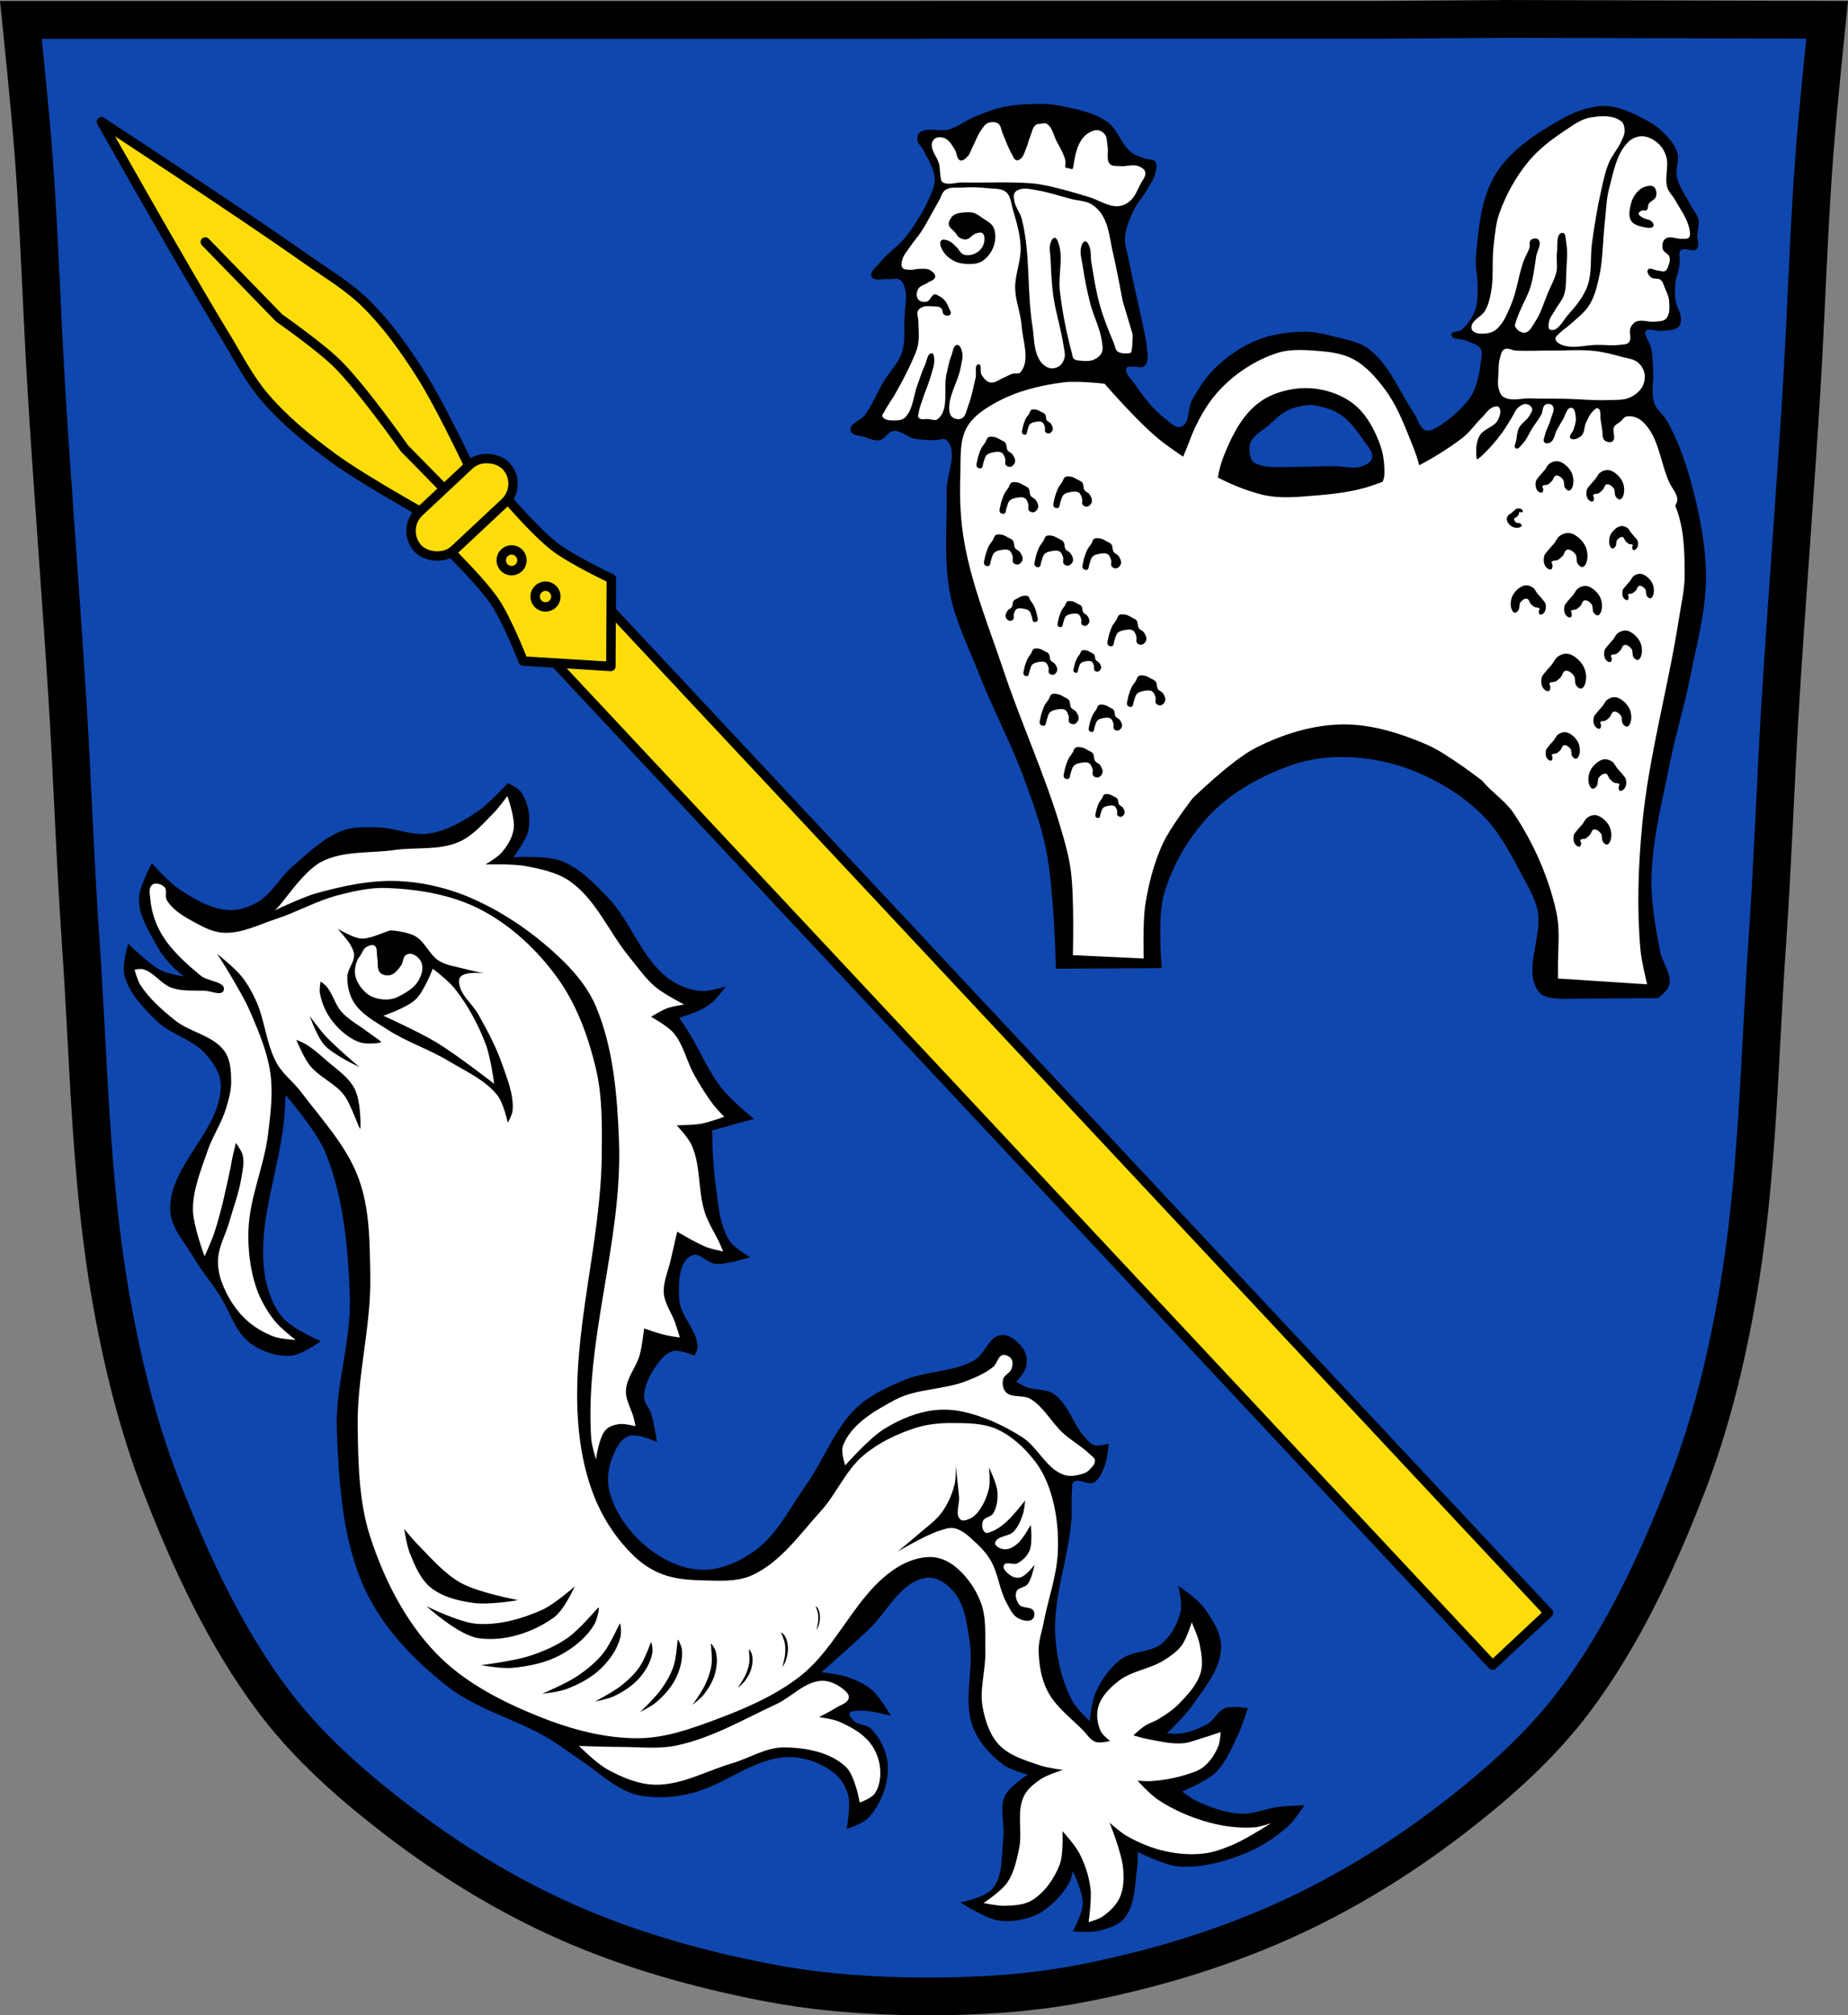 <?xml version="1.0" encoding="UTF-8" standalone="no"?><svg xmlns="http://www.w3.org/2000/svg" width="979.3" height="1067.61" viewBox="0 0 979.297 1067.606"><rect x="0" y="0" width="979.297" height="1067.606" fill="#808080" stroke="none"/><g transform="translate(198.93 24.26)"><path d="m600.54-14.248l-70.798.478h-235.05l-7.958.043h-235.05-239.53c0 0 4.995 48.18 6.784 72.32 3.067 41.38 4.256 82.87 6.784 124.29 3.405 55.766 7.902 111.49 11.307 167.25 2.529 41.41 3.91 82.9 6.784 124.29 4.346 62.59 5.02 125.75 15.786 187.56 6.02 34.562 14.418 68.979 27.14 101.67 15.355 39.473 33.473 78.71 58.839 112.63 18.288 24.456 41.648 45.04 65.884 63.62 27.747 21.272 57.962 39.816 89.93 53.968 33.818 14.97 69.917 25.08 106.24 32.09 27.334 5.278 55.35 7.255 83.19 7.349 27.662.094 55.55-1.52 82.71-6.741 36.46-7.01 72.54-17.626 106.46-32.746 31.934-14.235 62.23-32.696 89.98-53.968 24.24-18.58 47.595-39.17 65.884-63.62 25.365-33.919 43.484-73.16 58.839-112.63 12.718-32.695 21.12-67.16 27.14-101.72 10.762-61.814 11.44-124.97 15.786-187.56 2.874-41.39 4.256-82.87 6.784-124.29 3.405-55.766 7.902-111.44 11.307-167.21 2.529-41.41 3.717-82.909 6.784-124.29 1.79-24.14 6.784-72.32 6.784-72.32l-168.73-.478" fill="#0f47af"/><g stroke="#000"><path d="m600.54-14.234l-70.798.478h-235.05l-7.958.043h-235.05-239.53c0 0 4.994 48.18 6.784 72.32 3.067 41.38 4.256 82.87 6.784 124.29 3.405 55.766 7.902 111.49 11.307 167.25 2.529 41.41 3.91 82.9 6.784 124.29 4.346 62.59 5.02 125.75 15.786 187.56 6.02 34.562 14.418 68.979 27.14 101.67 15.355 39.474 33.474 78.71 58.839 112.63 18.288 24.456 41.648 45.04 65.884 63.62 27.747 21.272 57.962 39.816 89.93 53.968 33.818 14.97 69.917 25.08 106.24 32.09 27.334 5.278 55.35 7.255 83.19 7.349 27.662.094 55.55-1.52 82.71-6.741 36.46-7.01 72.54-17.626 106.46-32.746 31.934-14.235 62.23-32.696 89.98-53.968 24.24-18.58 47.595-39.17 65.884-63.62 25.365-33.919 43.484-73.16 58.839-112.63 12.718-32.695 21.12-67.16 27.14-101.72 10.762-61.814 11.44-124.97 15.786-187.56 2.874-41.39 4.256-82.87 6.784-124.29 3.405-55.766 7.902-111.44 11.307-167.21 2.529-41.41 3.717-82.909 6.784-124.29 1.79-24.14 6.784-72.32 6.784-72.32l-168.73-.478z" fill="none" stroke-width="20"/><g transform="matrix(.73-.683.683.73-1975.11 1933.49)" stroke-width="5"><g fill="#fcdd09" stroke-linejoin="round"><path d="m2630.55-132.32c0 0-20.741 84.73-29.572 127.43-2.626 12.698-6.386 25.318-6.959 38.27-.701 15.852 1.456 31.802 4.35 47.4 4.163 22.449 18.613 65.918 18.613 65.918l13.568 8.02 13.568-8.02c0 0 14.452-43.47 18.615-65.918 2.893-15.602 5.05-31.552 4.348-47.4-.573-12.954-4.331-25.574-6.957-38.27-8.832-42.701-29.574-127.43-29.574-127.43z" fill-rule="evenodd"/><path stroke-linecap="round" d="m2610.26 224.51h40.59v744.21h-40.59z"/><path d="m2630.55 143.63l-21.22 3.074c0 0 2.233 33-.309 49.21-1.799 11.466-10.455 33.21-10.455 33.21l31.982 33.828 31.983-33.828c0 0-8.658-21.745-10.457-33.21-2.542-16.203-.307-49.21-.307-49.21l-21.22-3.074z" fill-rule="evenodd"/><g stroke-linecap="round"><circle r="5.5" cy="212.24" cx="2630.55"/><circle r="5.5" cy="185.93" cx="2630.55"/></g></g><g stroke-linecap="round"><path d="m2630.55 143.63l-.95-39.84c0 0 5.316-37.804 4.653-56.784-.459-13.12-5.949-38.938-5.949-38.938l-1.082-56.24" fill="none" fill-rule="evenodd"/><rect rx="13.685" y="133.79" x="2598.57" height="27.37" width="63.965" fill="#fcdd09" stroke-linejoin="round"/></g></g></g><g fill-rule="evenodd"><g transform="translate(1069.7-22.911)"><path d="m-718.66 53.715c-6.292.047-12.65.38-18.797 1.721-5.339 1.165-10.434 3.308-15.465 5.441-4.324 1.833-8.107 4.94-12.602 6.301-5.156 1.561-12.07-1.637-16.04 2-1.01.924-1.096 2.663-.859 4.01.311 1.774 2.048 2.976 2.863 4.582 2.559 5.04 5.962 10.11 6.301 15.752.178 2.959-1.143 5.859-2.291 8.592-3.265 7.774-7.717 15.1-12.887 21.766-4.139 5.333-10.199 8.972-14.32 14.318-1.62 2.101-5.149 4.479-4.01 6.875 1.328 2.792 6.088 1.116 9.164 1.432 1.902.195 4.093-.705 5.729.285 1.611.975 2.387 3.048 2.863 4.869 1.208 4.619-.062 9.551-.285 14.32-.304 6.502.6 13.291-1.434 19.475-1.903 5.787-6.629 10.225-9.736 15.465-3.4 5.734-5.816 12.08-9.738 17.469-2.226 3.059-8.463 4.595-7.732 8.307.528 2.682 4.854 2.571 7.447 3.436 2.594.864 5.336 2.243 8.02 1.719 2.832-.554 4.295-4.506 7.158-4.869 3.924-.498 7.302 3.178 11.17 4.01 3.558.765 7.247.716 10.883.859 2.099.083 4.816-1.485 6.301 0 6.278 6.278-.14 17.758 0 26.635.286 18.14-1.672 36.587 1.719 54.41 2.748 14.447 9.503 27.845 14.893 41.527 7.616 19.337 17.419 37.785 24.629 57.28 4.336 11.724 8.586 23.568 11.17 35.799 2.602 12.316 3.31 24.969 4.295 37.518.7 8.915 1.146 26.803 1.146 26.803l56.13-.328c0 0-2.468-26.556 1.145-39.08 4.639-16.08 13.721-31.348 25.488-43.24 11.295-11.418 26.15-19.416 41.24-24.916 9.261-3.375 19.359-4.803 29.21-4.582 12.466.279 25.11 2.741 36.658 7.445 13.365 5.445 26.15 13.294 36.37 23.484 9.431 9.405 15.442 21.786 21.766 33.508 2.821 5.229 5.866 10.525 7.16 16.324 3.204 14.353-8.285 32.818 1.145 44.1 3.314 3.966 15.18 3.15 15.18 3.15l47.541-.285c0 0 5.327-3.909 6.01-6.875 1.405-6.068-3.693-11.924-4.869-18.04-2.463-12.815-4.824-25.838-4.539-38.885.454-20.759 5.875-41.13 9.92-61.5 2.986-15.03 7.621-29.709 10.58-44.748 3.461-17.589 8.412-35.2 8.377-53.12-.034-17.491-3.736-34.936-8.377-51.801-2.914-10.59-6.85-21-12.12-30.639-1.87-3.417-5.569-5.795-6.834-9.479-1.934-5.632-.232-11.914-.66-17.854-.297-4.127-.234-8.352-1.324-12.344-.468-1.713-1.705-3.145-2.203-4.85-.291-.997-1.111-2.292-.441-3.086 1.754-2.079 5.457.109 8.156-.221 3.061-.374 6.712.042 9.04-1.984 1.121-.977 1.494-2.701 1.543-4.188.111-3.369-2.383-6.363-2.865-9.699-.505-3.49-.468-7.085 0-10.58.222-1.661.964-3.213 1.322-4.85.383-1.746.735-3.508.883-5.289.146-1.758-.584-3.627 0-5.291.156-.444.463-.886.881-1.102 2.421-1.246 6.254 1.507 8.156-.441 1.695-1.735.086-4.852.221-7.273.151-2.723 1.222-5.487.66-8.156-.636-3.02-2.999-5.406-4.408-8.156-2.458-4.796-5.893-9.285-7.05-14.547-.935-4.234 1.538-8.875.221-13.01-1.469-4.606-5.062-8.383-8.596-11.682-3.308-3.088-7.428-5.226-11.463-7.275-3.942-2-8.03-3.876-12.344-4.85-3.089-.697-6.337-1.064-9.479-.66-6.383.821-12.668 3.048-18.295 6.172-13.556 7.524-27.69 16.404-35.93 29.537-7.955 12.681-9.176 28.741-10.58 43.645-.552 5.859 1.087 11.751.883 17.633-.128 3.698-.024 7.557-1.322 11.02-1.466 3.912-3.887 7.635-7.05 10.359-1.545 1.329-5.573.61-5.51 2.646.092 2.932 5.518 2.02 8.154 3.307 2.515 1.227 5.875 1.765 7.275 4.188 1.324 2.29.337 5.312 0 7.936-.667 5.197-1.683 10.495-3.969 15.209-1.488 3.068-3.818 5.69-6.172 8.156-3.169 3.321-6.738 6.304-10.58 8.816-1.925 1.259-3.933 2.557-6.172 3.086-.786.186-1.713.383-2.424 0-3.176-1.711-3.925-6.05-5.953-9.04-7.77-11.429-12.825-25.553-23.805-33.945-5.337-4.079-12.454-5.152-18.957-6.834-4.9-1.268-9.927-2.454-14.988-2.424-8.577.051-17.381 1.235-25.35 4.408-8.273 3.294-15.85 8.588-22.262 14.768-5.08 4.896-8.938 11.01-12.344 17.193-2.415 4.382-.954 12.144-5.635 13.912-2.995 1.132-6.06-2.337-8.592-4.295-6.424-4.963-11.512-11.59-16.04-18.33-1.785-2.659-5.729-5.728-4.297-8.592.477-.955 2.087-.477 3.15-.572 1.902-.171 3.994.798 5.729 0 .8-.368 1.413-1.179 1.719-2 1.06-2.865.263-6.121 0-9.164-.192-2.221-.721-4.4-1.146-6.588-2.515-12.939-5.861-25.709-8.305-38.662-.771-4.087-2.337-8.17-2-12.316.411-5.115 2.628-9.988 4.867-14.605 1.745-3.597 4.592-6.559 6.588-10.02 1.705-2.959 3.797-5.84 4.582-9.164.461-1.951 1.185-4.397 0-6.01-1.124-1.534-3.661-1.048-5.441-1.719-2.44-.919-5.098-1.555-7.16-3.15-5.483-4.242-7.22-12.331-12.887-16.324-7.33-5.165-16.704-6.804-25.49-8.592-3.693-.751-7.505-.89-11.273-.861m143.47 159.48c.543-.067 1.1-.076 1.641.001 5.03.796 10.256 1.894 14.547 4.629 5.306 3.381 9.26 8.675 12.785 13.887 2.01 2.967 5.462 6.214 4.629 9.697-.561 2.344-3.443 3.65-5.73 4.408-4.394 1.456-9.257-.221-13.887-.219-8.745.004-17.488.537-26.23.439-3.749-.042-7.583.386-11.24-.439-2.183-.493-4.668-.989-6.172-2.646-1.14-1.256-1.383-3.161-1.543-4.85-.174-1.841-.18-3.862.66-5.51 1.865-3.66 5.914-5.708 9.04-8.377 3.341-2.855 6.422-6.205 10.361-8.154 3.438-1.702 7.337-2.403 11.145-2.875"/><path d="m-419.19 60.21c-2.2.019-4.419.29-6.453.633-5.04.849-9.413 4.113-13.666 6.945-7.099 4.727-14.07 9.995-19.49 16.578-6.589 8-11.74 17.347-15.232 27.11-2.02 5.641-2.448 11.746-3.137 17.697-.937 8.098.155 16.405-1.344 24.418-.621 3.319-1.457 6.705-3.137 9.635-1.789 3.12-6.31 4.572-7.168 8.06-.22.897.002 2.052.672 2.688 1.711 1.622 4.596 1.567 6.943 1.344 2-.19 4.072-.935 5.602-2.24 3.769-3.218 5.645-8.223 7.617-12.77 3.217-7.415 3.973-15.695 6.719-23.297.886-2.453 2.394-4.67 3.137-7.17.388-1.306-.343-3.122.672-4.03 1-.898 3.116-1.21 4.03-.225 2 2.15-.661 5.836-1.121 8.736-.881 5.554-1.472 11.206-3.135 16.578-1.374 4.44-3.852 8.464-5.602 12.77-.721 1.773-1.506 3.532-2.02 5.377-.222.805-.777 1.696-.447 2.463.811 1.883 3.115 3.594 5.152 3.361 2.571-.294 3.933-3.453 5.375-5.602 3.185-4.747 4.726-10.413 6.945-15.682 1.561-3.706 3.675-7.259 4.48-11.199.658-3.22-.254-6.606.225-9.857.531-3.603-.726-10.367 2.912-10.529 1.912-.085 1.674 3.494 2.02 5.377.906 4.996.234 10.16 0 15.232-.187 4.045.117 8.241-1.119 12.1-.95 2.964-3.206 5.337-4.705 8.06-1.175 2.136-2.982 4.088-3.361 6.496-.212 1.346-.606 3.56.672 4.03 3.928 1.453 6.834-4.951 9.635-8.06 4.03-4.481 8.02-9.346 10.08-15.01 2.644-7.269 1.383-15.415 2.465-23.07 1.325-9.385 2.821-18.761 4.928-28 1.104-4.84 2.1-9.765 4.03-14.338 1.68-3.976 4.722-7.267 6.496-11.201.777-1.722 1.766-3.488 1.791-5.377.024-1.795-.2-3.988-1.566-5.152-2.617-2.23-6.233-2.904-9.9-2.873m-323.16 3.109c-.954-.019-1.928.173-2.762.512-1.676.681-2.676 2.474-3.715 3.955-1.826 2.604-2.849 5.688-4.316 8.51-.94 1.808-1.425 3.962-2.875 5.393-.992.979-2.39 2.345-3.717 1.918-2.01-.645-1.712-3.874-2.875-5.633-1.408-2.129-2.641-4.713-4.914-5.873-1.534-.783-3.595-1.091-5.154-.359-1.114.523-1.983 1.778-2.156 2.996-.537 3.778 2.953 7.07 3.834 10.787.595 2.507.355 5.165.959 7.67.149.617.138 1.419.652 1.791 2.889 2.087 7.124.237 10.688.313 12.311.26 24.661-.48 36.938.473 2.059.16 4.103.497 6.133.877 3.285.615 6.532 1.428 9.768 2.266 4.792 1.241 9.537 2.66 14.277 4.088 5.156 1.553 10.03 5.13 15.404 4.873 2.275-.109 4.558-1.192 6.287-2.674 2.716-2.327 4.045-5.923 5.658-9.115 1.018-2.01 3.044-4.093 2.514-6.287-.375-1.552-2.119-2.585-3.615-3.145-2.993-1.119-6.407.315-9.588 0-1.861-.184-4.22.263-5.5-1.1-2.136-2.274-.686-6.207-1.258-9.273-.414-2.224-.109-4.877-1.572-6.602-1.14-1.343-3.151-2.423-4.871-2.043-11.597 2.43-11.06 19.509-12.1 20.434-.544.423-1.364-.194-2.043-.314-.526-.093-1.224.091-1.572-.314-.718-.835.03-2.215-.158-3.301-.215-1.241-.628-2.447-1.1-3.615-.948-2.346-2.251-4.535-3.457-6.76-1.757-3.239-2.313-7.741-5.502-9.588-.816-.473-1.891-.103-2.828 0-.96.105-2.072.03-2.83.629-1.784 1.408-2.12 4.03-2.986 6.131-.865 2.098-1.301 4.36-2.201 6.443-.8 1.85-1.281 4.051-2.828 5.344-.642.537-1.599 1.024-2.395.764-1.223-.4-1.632-2-2.277-3.117-2.02-3.482-3.263-7.356-4.914-11.03-.793-1.761-.797-4.192-2.396-5.273-.745-.504-1.677-.733-2.631-.752m343.86 7.48c-2.673-.009-5.505 1.228-7.383 3.131-6.227 6.308-7.808 16.04-10.07 24.613-1.496 5.671-1.558 11.626-2.238 17.451-1.156 9.907-.932 20.03-3.133 29.758-1.135 5.02-2.401 10.194-5.145 14.543-2.701 4.282-6.986 7.343-10.74 10.74-1.572 1.423-3.473 2.48-4.922 4.03-.877.937-2.366 1.856-2.238 3.133.152 1.523 1.932 2.57 3.355 3.131 5.898 2.325 12.68 0 19.02 0 3.878 0 7.791.515 11.635 0 1.686-.226 3.814-.051 4.922-1.342 1.711-1.994-.203-5.443.895-7.83.595-1.295 1.602-2.563 2.908-3.133 3.076-1.342 6.741.44 10.07 0 1.991-.263 4.472-.076 5.818-1.566 2.178-2.411 1.827-6.382 1.566-9.621-.189-2.351-1.313-4.543-2.238-6.713-.628-1.473-.982-3.255-2.236-4.25-1.389-1.102-3.823-.165-5.146-1.344-1.076-.958-2.43-2.875-1.566-4.03 1.033-1.378 3.429.327 5.146.449 1.341.095 2.831.837 4.03.223.865-.444 1.232-1.548 1.566-2.461.57-1.555 1.131-3.331.67-4.922-.516-1.779-3.162-2.447-3.58-4.252-.416-1.798-.111-4.234 1.344-5.369 2.469-1.928 6.282.33 9.396 0 1.062-.112 2.442.142 3.133-.672 1.014-1.196.546-3.165.223-4.699-1.206-5.711-4.966-10.576-7.83-15.662-1.167-2.074-3.099-3.768-3.805-6.04-1.659-5.346 1.019-11.442-.67-16.779-.83-2.623-2.376-5.159-4.475-6.938-2.294-1.944-5.273-3.568-8.279-3.578m4.557 26.26c.636.033 1.23.2 1.709.586 1.367 1.102 1.612 3.462 1.117 5.146-.505 1.72-2.86 2.279-3.803 3.805-.62 1-.195 2.623-1.119 3.355-.646.511-1.704-.1-2.461.225-.729.312-1.763.772-1.789 1.564-.035 1.054 1.363 1.647 2.236 2.238 1.411.955 3.529.775 4.699 2.01.6.634 1.365 1.726.895 2.461-.968 1.513-3.608.799-5.369.447-2.388-.477-5.222-1.275-6.488-3.355-1.59-2.612-.726-6.203 0-9.174.499-2.041 1.542-3.997 2.908-5.594 1.144-1.338 2.578-2.583 4.25-3.133.974-.32 2.155-.641 3.215-.586m-358.69.812c-.838-.001-1.676-.007-2.514.008-1.117.02-2.232.06-3.346.119-3.052.161-6.533-.47-9.09 1.201-1.847 1.207-2.309 3.759-3.43 5.66-3.212 5.45-5.975 11.17-9.434 16.467-1.788 2.739-4.02 5.167-5.832 7.891-1.547 2.327-3.604 4.494-4.289 7.203-.337 1.331-.696 3.053.172 4.117.893 1.096 2.706.929 4.117 1.029 1.663.118 3.306-.533 4.973-.516 1.844.02 3.892-.232 5.49.688 1.308.753 2.937 2.104 2.744 3.602-.213 1.656-2.572 2.138-3.945 3.088-1.541 1.065-3.676 1.418-4.803 2.914-.785 1.041-1.14 2.476-1.029 3.775.081.943.446 2 1.201 2.572 1.155.872 2.905 1.116 4.287.686 1.737-.542 2.17-3.375 3.945-3.773.706-.158 1.417.353 2.059.686 1.198.621 2.365 1.392 3.26 2.402 1 1.131 1.677 2.539 2.229 3.945.451 1.149 1.597 2.613.857 3.602-.652.871-2.323.728-3.258.172-1.143-.68-.66-2.794-1.715-3.604-1.245-.956-3.067-.743-4.633-.857-1.541-.113-3.167-.323-4.631.172-1.127.381-2.385.994-2.916 2.059-.843 1.689.156 3.773.172 5.66.034 4.117.574 8.301-.172 12.35-.573 3.113-1.988 6.02-3.258 8.92-2.606 5.949-5.738 11.662-8.92 17.324-1.773 3.154-4.04 6.03-5.66 9.262-.414.826-1.443 1.747-1.029 2.572 1.194 2.38 5.057 2.14 7.719 2.059 1.446-.044 3.071-.373 4.117-1.371 4.478-4.274 4.483-11.541 6.689-17.324 1.329-3.482 2.329-7.104 3.945-10.463 1.067-2.218 1.319-6.527 3.773-6.348 1.048.077 1.096 1.87 1.199 2.916.292 2.957-.935 5.881-1.715 8.748-1.224 4.502-3.21 8.763-4.631 13.207-.689 2.154-1.569 4.278-1.887 6.518-.128.906-.601 2.056 0 2.746 1.1 1.262 3.305.571 4.975.686 1.711.117 3.821 1.091 5.145 0 6.247-5.15 2.83-15.949 4.633-23.842.75-3.285 1.327-6.646 2.572-9.777.794-1.997.943-5.53 3.088-5.66 1.473-.089 2.182 2.179 2.572 3.602.713 2.601-.238 5.403-.686 8.06-1.35 8.03-7.05 15.598-6 23.67.152 1.167.733 2.438 1.715 3.088 1.342.889 3.386 1.279 4.803.514 2.205-1.191 2.533-4.35 3.43-6.689 1.842-4.804 2.736-9.921 3.945-14.922.564-2.333-.854-6.964 1.545-7.03 1.9-.055.535 3.877 1.543 5.488 1.096 1.751 2.603 3.723 4.631 4.117 2.503.486 4.838-1.625 7.205-2.572 1.568-.628 3.01-1.573 4.631-2.059 1.332-.4 3.203.363 4.117-.686 5.41-6.21 1.274-16.484.686-24.699-.481-6.713-3.305-13.17-3.432-19.898-.138-7.325 3.176-14.462 2.916-21.783-.24-6.768-2.195-13.402-4.115-19.896-.939-3.177-1.082-7.114-3.604-9.262-2.493-2.123-6.354-1.672-9.605-2.059-2.492-.296-5-.442-7.518-.471m27.09.676c-.689.006-1.373.073-2.047.23-1.278.299-2.721.875-3.387 2.01-.763 1.298-.401 3.036-.125 4.516.615 3.297 3.065 6.03 3.889 9.281 4.661 18.409 2.679 37.934 5.645 56.691.982 6.212.576 13.168 4.01 18.436 1.243 1.905 3.28 3.606 5.518 4.01 1.706.311 3.647-.316 5.02-1.379 1.331-1.033 2.145-2.745 2.508-4.391.425-1.926-.22-3.943-.502-5.895-1.311-9.08-4.264-17.876-5.518-26.965-.87-6.312-1.151-12.697-1.381-19.06-.106-2.925-.977-6.02 0-8.779.377-1.065 1-2.596 2.133-2.635.798-.027 1.323 1.019 1.631 1.756 3.402 8.148.097 17.696 1.129 26.465 1.308 11.123 3.483 22.17 6.396 32.986.265.983.262 2.185 1 2.885.885.836 2.301.876 3.512 1 2.335.242 4.861.406 7.03-.502 1.748-.733 3.484-2.034 4.264-3.762.877-1.943.319-4.288 0-6.396-1.036-6.838-4.442-13.11-6.146-19.816-1.629-6.405-2.956-12.899-3.887-19.441-.484-3.406-1.782-6.963-.879-10.283.323-1.186.906-2.924 2.133-3.01.974-.068 1.584 1.251 2.01 2.131 1.312 2.741.748 6.03 1.254 9.03 1.284 7.608 2.422 15.275 4.516 22.701 1.935 6.862 4.642 13.492 7.4 20.07.644 1.535.76 3.574 2.133 4.516 1.901 1.304 6.144 1 6.896.502.753-.502 1.13-9.281.879-9.908-.251-.627-5.268-17.684-5.268-17.684 0 0-3.15-17.04-5.143-25.461-1.505-6.366-1.945-13.233-5.143-18.939-1.489-2.657-3.649-5.096-6.271-6.646-3.16-1.868-7.104-1.849-10.66-2.76-6.1-1.562-12.1-3.626-18.311-4.641-2.048-.335-4.165-.874-6.232-.857m-29.93 12.506c.895.002 1.784.083 2.637.324 1.774.502 3.294 1.686 4.803 2.746 2.09 1.469 4.739 2.662 5.83 4.973 1.391 2.948 1.196 6.683.172 9.777-1.089 3.29-3.394 6.418-6.346 8.232-2.083 1.28-4.761 1.395-7.205 1.373-2.512-.023-5.131-.415-7.375-1.543-2.389-1.2-4.686-2.993-6-5.318-.918-1.619-2.216-4.056-1.027-5.488.803-.968 2.583-.405 3.773 0 1.776.604 3.08 2.159 4.459 3.43 1.25 1.152 1.888 3.058 3.43 3.773 1.453.674 3.256.589 4.803.172 1.761-.474 3.459-1.518 4.631-2.916 1.071-1.277 1.786-2.967 1.887-4.631.079-1.301.027-3.01-1.027-3.773-.972-.707-2.456-.185-3.604.172-1.863.58-3.042 2.807-4.973 3.088-1.29.188-2.681-.318-3.773-1.029-.988-.643-1.483-1.832-2.23-2.744-1.081-1.319-2.958-2.267-3.26-3.945-.246-1.37.559-2.816 1.373-3.945.549-.761 1.376-1.323 2.229-1.715 1.274-.585 2.721-.736 4.117-.857.883-.077 1.786-.156 2.682-.154m285.38 72.29c-.488-.008-.957.08-1.396.324-1.651.917-1.949 3.291-2.445 5.113-.684 2.511-.557 5.179-.668 7.779-.104 2.443-.562 4.956 0 7.336.419 1.774.925 3.886 2.445 4.891 4.088 2.701 9.776.711 14.672.889 6.22.225 12.449.092 18.672.223 7.411.155 14.822.981 22.23.666 3.875-.165 8.01.228 11.559-1.334 2.692-1.185 5.243-3.206 6.668-5.779 1.163-2.099 1.584-4.761 1.111-7.113-.446-2.218-1.79-4.367-3.557-5.779-2.324-1.858-5.58-2.092-8.447-2.889-4.747-1.318-9.551-2.567-14.447-3.113-7.364-.821-14.819-.184-22.23-.221-6.52-.033-13.05.361-19.563 0-1.507-.083-3.139-.968-4.604-.992m-109.87.686c-4.091.002-8.166.387-12.01 1.639-10.985 3.58-21.258 10.197-29.342 18.451-7.86 8.03-13.462 18.353-17.338 28.896-.883 2.402-1.965 4.956-3.047 7.563-3.422-2.31-6.779-4.697-10.07-7.119-11.981-8.823-31.564-31.563-31.564-31.563 0 0-8.158-.913-15.262-.99-2.368-.026-4.619.042-6.412.268-12.02 1.51-24.21 4.449-34.895 10.158-6.321 3.378-13.01 7.546-16.471 13.822-4.069 7.379-3.093 16.628-3.406 25.05-.449 12.09.05 24.319 2.209 36.22 4.207 23.19 13.27 45.24 20.76 67.58 9.311 27.779 21.634 54.54 30.04 82.6 2.305 7.698 4.538 15.486 5.566 23.455 1.903 14.738 1.059 44.568 1.059 44.568l37.547 1.768c0 0-.599-19.253.883-28.713 1.731-11.05 4.596-22.09 9.275-32.24 3.998-8.679 15.789-23.928 15.789-23.928 0 0 20.653-20.229 33.34-26.676 14.1-7.165 29.976-12.193 45.791-12.447 15.382-.247 30.765 4.603 44.902 10.67 10.727 4.604 29.342 19.12 29.342 19.12 5.123 6.212 12.328 10.663 16.797 17.361 10.505 15.744 18.425 33.646 22.527 52.12 2.203 9.922.736 20.316.883 30.479.024 1.619 0 4.857 0 4.857l47.26 3.092c0 0-2.984-11.983-3.535-18.11-1.978-21.999-1.206-44.27.885-66.26 3.497-36.774 13.776-72.6 19.436-109.1 1.206-7.778 3.108-15.539 3.092-23.41-.025-12.349-.267-25.303-5-36.709 0 0 1.196-2.034 1.146-3.15-.151-3.37-2.898-6.096-4.297-9.166-4.89-10.735-5.509-24.516-14.318-32.361-2.165-1.928-5.464-3.145-8.307-2.578-1.462.292-2.286 1.916-3.436 2.865-1.046.864-2.502 1.384-3.15 2.576-1.238 2.279 1.183 6.135-.859 7.732-1.138.89-3.232.404-4.297-.572-1.297-1.19-.823-3.424-1.145-5.154-.353-1.898-.492-3.833-.859-5.729-.392-2.023.436-5.142-1.432-6.01-.774-.361-1.657.573-2.291 1.145-1.849 1.667-2.913 4.066-4.01 6.301-1.117 2.277-.657 5.504-2.578 7.16-1.475 1.271-4.465 2.63-5.727 1.146-1.057-1.243 1.283-3.01 1.717-4.582.568-2.058 1.4-4.181 1.146-6.301-.224-1.867-.421-4.959-2.291-5.156-2.583-.273-3.166 4.124-4.582 6.301-1.143 1.757-2.14 3.605-3.15 5.441-1.193 2.17-1.32 5.304-3.438 6.588-.898.544-2.435.769-3.15 0-.913-.981.004-2.7.287-4.01.581-2.687 2.181-5.07 2.863-7.732.647-2.524 2.693-5.636 1.146-7.732-.745-1.01-2.629-1.187-3.725-.574-1.718.96-1.359 3.708-2.291 5.441-1.304 2.425-3.092 4.559-4.582 6.875-1.763 2.74-2.909 5.944-5.154 8.305-1.04 1.094-2.408 3.32-3.723 2.578-1.333-.752.067-3.067.285-4.582.307-2.132.46-4.379 1.432-6.301 1.252-2.477 4.044-3.903 5.441-6.301.715-1.226 1.852-2.654 1.434-4.01-.383-1.241-1.86-2.146-3.15-2.291-1.445-.162-2.897.782-4.01 1.719-1.742 1.466-2.486 3.814-3.723 5.727-1.725 2.669-3.259 5.471-5.156 8.02-2.628 3.53-5.45 6.942-8.592 10.02-1.434 1.406-2.833 2.97-4.617 3.879-.169-.919-.288-1.846-.318-2.785-.108-3.312.135-6.904 1.779-9.781 2.137-3.74 7.857-4.592 9.779-8.447.994-1.994 1.967-5.04.445-6.668-.709-.758-2.145-.378-3.111 0-2.442.955-3.907 3.498-5.779 5.334-3.667 3.596-6.569 8.02-10.67 11.12-7.115 5.363-14.723 10.148-22.658 14.318-1.306-5.348-3.531-10.544-5.572-15.652-3.431-8.585-7.123-17.277-12.67-24.674-4.654-6.206-10.03-12.394-16.895-16-6.303-3.314-13.791-3.944-20.895-4.445-2.417-.17-4.877-.308-7.332-.307m3.049 20.18c1.887-.013 3.766.1 5.617.35 7.405.998 14.951 3.863 20.672 8.67 6.2 5.21 10.263 12.87 13.12 20.449 1.926 5.12 2.624 10.759 2.445 16.227-.043 1.318-.401 2.612-.836 3.896-1.715.653-3.436 1.285-5.166 1.883-9.395 3.249-19.435 4.517-29.342 5.336-9.896.818-20.16 2.01-29.785-.445-8.02-2.043-15.723-5.183-23.14-8.998.702-4.067 1.805-8.08 3.355-11.896 3.312-8.148 7.184-16.4 13.12-22.895 3.66-4.01 8.277-7.374 13.336-9.336 5.225-2.026 10.951-3.201 16.611-3.24m-143.94 11.27c.468.008.949.097 1.391.184.971.19 1.83.758 2.697 1.232.665.364 1.459.624 1.91 1.232.649.875.307 2.225.9 3.139.506.779 1.616 1.024 2.135 1.795.614.913 1.255 2.067 1.012 3.139-.205.902-1.01 1.814-1.91 2.02-.706.159-1.589-.208-2.023-.785-.519-.69.032-1.754-.225-2.578-.293-.943-.613-2.068-1.461-2.578-1.091-.657-2.571-.352-3.822-.111-.923.177-1.923.457-2.586 1.121-.805.807-.92 2.083-1.348 3.139-.316.778-.154 1.965-.9 2.354-.548.285-1.428.046-1.799-.447-.585-.778-.04-1.956.113-2.916.172-1.075.536-2.112.898-3.139.256-.727.535-1.452.9-2.131.128-.237.296-.45.449-.672.366-.529.776-1.028 1.125-1.568.446-.69.532-1.706 1.236-2.131.385-.232.839-.303 1.307-.295m-22.506 14.451c.585.011 1.188.12 1.74.229 1.214.239 2.29.951 3.375 1.547.832.457 1.826.784 2.391 1.547.812 1.097.383 2.79 1.125 3.936.633.977 2.02 1.283 2.67 2.25.768 1.145 1.57 2.593 1.266 3.938-.257 1.132-1.257 2.274-2.389 2.529-.883.199-1.988-.258-2.531-.982-.649-.866.039-2.201-.281-3.234-.367-1.183-.768-2.595-1.828-3.234-1.365-.824-3.216-.442-4.781-.141-1.154.222-2.405.573-3.234 1.406-1.01 1.012-1.15 2.614-1.686 3.938-.395.976-.191 2.464-1.125 2.951-.685.358-1.786.056-2.25-.563-.732-.975-.052-2.45.141-3.654.215-1.348.672-2.65 1.125-3.938.321-.911.667-1.819 1.125-2.67.16-.298.371-.566.563-.844.458-.664.967-1.291 1.404-1.969.557-.865.666-2.14 1.547-2.672.482-.291 1.05-.38 1.635-.369m299.39 12.998c.183-.007.366-.004.547.001 1.755.137 3.408 1.191 4.723 2.361 1.546 1.377 2.854 3.201 3.402 5.197.576 2.097.623 4.542-.283 6.52-.306.668-.874 1.458-1.607 1.512-.88.065-1.674-.783-2.172-1.512-.84-1.23-.138-3.163-1.041-4.348-.872-1.143-2.374-2.389-3.777-2.078-1.144.253-1.278 1.98-2.08 2.834-.674.717-1.403 1.421-2.268 1.891-.84.457-2.266.019-2.74.85-.273.477.412 1.058.379 1.607-.039.637-.073 1.551-.662 1.795-.833.345-1.911-.415-2.455-1.135-.98-1.297-1.098-3.229-.756-4.818.206-.956 1.016-1.676 1.605-2.457.928-1.23 2.057-2.295 3.02-3.494.889-1.104 1.395-2.582 2.551-3.402 1.037-.737 2.333-1.283 3.611-1.332m26.9 4.687c.183-.007.366-.004.547.001 1.755.137 3.408 1.191 4.723 2.361 1.546 1.377 2.854 3.201 3.402 5.197.576 2.097.623 4.542-.283 6.52-.306.668-.874 1.458-1.607 1.512-.88.065-1.674-.783-2.172-1.512-.84-1.23-.138-3.163-1.041-4.348-.872-1.143-2.374-2.389-3.777-2.078-1.144.253-1.278 1.98-2.08 2.834-.674.717-1.403 1.421-2.268 1.891-.84.457-2.266.019-2.74.85-.273.477.412 1.058.379 1.607-.039.637-.073 1.551-.662 1.795-.833.345-1.911-.415-2.455-1.135-.98-1.297-1.098-3.229-.756-4.818.206-.956 1.016-1.676 1.605-2.457.928-1.23 2.057-2.295 3.02-3.494.889-1.104 1.395-2.582 2.551-3.402 1.037-.737 2.333-1.283 3.611-1.332m-285.55 3.386c.585.011 1.188.12 1.74.229 1.214.239 2.29.952 3.375 1.547.832.457 1.826.784 2.391 1.547.812 1.097.381 2.792 1.123 3.938.633.977 2.023 1.281 2.672 2.248.768 1.145 1.57 2.593 1.266 3.938-.257 1.132-1.259 2.276-2.391 2.531-.883.199-1.986-.26-2.529-.984-.649-.866.039-2.201-.281-3.234-.367-1.183-.768-2.595-1.828-3.234-1.365-.824-3.216-.442-4.781-.141-1.154.222-2.405.573-3.234 1.406-1.01 1.012-1.152 2.614-1.688 3.938-.395.976-.191 2.464-1.125 2.951-.685.358-1.784.058-2.248-.561-.732-.975-.052-2.452.141-3.656.215-1.348.67-2.65 1.123-3.938.321-.911.667-1.819 1.125-2.67.16-.298.371-.566.563-.844.458-.664.969-1.291 1.406-1.969.557-.865.666-2.14 1.547-2.672.482-.291 1.05-.38 1.635-.369m-28.498 3.01c.585.011 1.188.122 1.74.23 1.214.239 2.29.95 3.375 1.545.832.457 1.826.784 2.391 1.547.812 1.097.383 2.792 1.125 3.938.633.977 2.02 1.283 2.67 2.25.768 1.145 1.57 2.591 1.266 3.936-.257 1.132-1.259 2.276-2.391 2.531-.883.199-1.986-.26-2.529-.984-.649-.866.039-2.201-.281-3.234-.367-1.183-.768-2.593-1.828-3.232-1.365-.824-3.216-.442-4.781-.141-1.154.222-2.405.571-3.234 1.404-1.01 1.012-1.152 2.614-1.688 3.938-.395.976-.189 2.466-1.123 2.953-.685.358-1.786.056-2.25-.563-.732-.975-.052-2.452.141-3.656.215-1.348.672-2.648 1.125-3.936.321-.911.667-1.821 1.125-2.672.16-.298.369-.566.561-.844.458-.664.969-1.291 1.406-1.969.557-.865.666-2.138 1.547-2.67.482-.291 1.05-.382 1.635-.371m266.98 13.959c.648-.033 1.324.094 1.818.471.366.279.754.834.578 1.262-.124.302-.59.318-.914.338-.279.017-.574-.333-.816-.193-.422.244-.199.975-.432 1.406-.239.444-.596.818-.961 1.164-.434.412-1.313.479-1.441 1.066-.158.72.475 1.492 1.057 1.939.602.463 1.583.102 2.209.533.371.255.803.664.77 1.115-.027.376-.43.667-.77.824-1.01.465-2.248.44-3.314.145-1.015-.281-1.943-.951-2.643-1.744-.595-.675-1.132-1.525-1.201-2.426-.058-.744.244-1.524.672-2.133.417-.593 1.169-.852 1.73-1.309.61-.496 1.152-1.075 1.777-1.551.397-.302.764-.719 1.25-.824.202-.044.415-.073.631-.084m54.695 9.33c1.108-.086 2.271.366 3.178 1.01.883.626 1.271 1.753 1.951 2.594.739.914 1.601 1.726 2.311 2.664.45.595 1.071 1.144 1.229 1.873.261 1.212.171 2.683-.578 3.672-.416.548-1.242 1.128-1.879.865-.45-.186-.474-.884-.504-1.369-.026-.418.496-.861.287-1.225-.363-.633-1.451-.298-2.094-.646-.661-.358-1.219-.895-1.734-1.441-.613-.651-.713-1.967-1.588-2.16-1.073-.237-2.222.712-2.889 1.584-.69.903-.153 2.375-.795 3.313-.38.556-.989 1.202-1.662 1.152-.561-.041-.992-.643-1.227-1.152-.693-1.507-.657-3.37-.217-4.969.419-1.522 1.418-2.912 2.6-3.961 1.01-.892 2.27-1.696 3.611-1.801m-28.498 3.67c.211-.008.421-.005.631.012 2.028.158 3.94 1.378 5.459 2.732 1.787 1.593 3.296 3.702 3.93 6.01.666 2.427.719 5.255-.328 7.543-.354.773-1.01 1.685-1.855 1.748-1.017.075-1.935-.905-2.51-1.748-.97-1.423-.158-3.659-1.201-5.03-1.01-1.323-2.745-2.763-4.367-2.404-1.322.293-1.475 2.292-2.402 3.279-.779.829-1.62 1.642-2.619 2.186-.971.528-2.618.024-3.166.984-.315.552.476 1.222.438 1.857-.045.736-.085 1.796-.766 2.078-.963.399-2.21-.48-2.838-1.313-1.132-1.501-1.268-3.735-.873-5.574.238-1.107 1.175-1.938 1.855-2.842 1.072-1.423 2.377-2.657 3.494-4.045 1.027-1.277 1.612-2.986 2.947-3.936 1.199-.853 2.694-1.484 4.172-1.541m-301.44.748c.585.001 1.188.122 1.74.23 1.214.239 2.29.952 3.375 1.547.832.457 1.826.784 2.391 1.547.812 1.097.383 2.79 1.125 3.936.633.977 2.023 1.283 2.672 2.25.768 1.145 1.57 2.591 1.266 3.936-.257 1.132-1.259 2.276-2.391 2.531-.883.199-1.988-.26-2.531-.984-.649-.866.039-2.199-.281-3.232-.367-1.183-.768-2.595-1.828-3.234-1.365-.824-3.216-.442-4.781-.141-1.154.222-2.403.573-3.232 1.406-1.01 1.012-1.152 2.612-1.688 3.936-.395.976-.191 2.466-1.125 2.953-.685.358-1.786.056-2.25-.563-.732-.975-.052-2.45.141-3.654.215-1.348.672-2.65 1.125-3.938.321-.911.667-1.821 1.125-2.672.16-.298.371-.566.563-.844.458-.664.969-1.289 1.406-1.967.557-.865.666-2.14 1.547-2.672.482-.291 1.048-.382 1.633-.371m26.723.57c.585.001 1.188.12 1.74.229 1.214.239 2.29.952 3.375 1.547.832.457 1.826.784 2.391 1.547.812 1.097.383 2.79 1.125 3.936.633.977 2.023 1.283 2.672 2.25.768 1.145 1.57 2.593 1.266 3.938-.257 1.132-1.259 2.274-2.391 2.529-.883.199-1.988-.26-2.531-.984-.649-.866.039-2.199-.281-3.232-.367-1.183-.768-2.595-1.828-3.234-1.365-.824-3.214-.442-4.779-.141-1.154.222-2.405.573-3.234 1.406-1.01 1.012-1.152 2.614-1.688 3.938-.395.976-.191 2.464-1.125 2.951-.685.358-1.786.056-2.25-.563-.732-.975-.052-2.45.141-3.654.215-1.348.672-2.65 1.125-3.938.321-.911.667-1.821 1.125-2.672.16-.298.371-.566.563-.844.458-.664.969-1.289 1.406-1.967.557-.865.666-2.14 1.547-2.672.482-.291 1.048-.38 1.633-.369m25.453 1.416c.585.001 1.188.12 1.74.229 1.214.239 2.29.951 3.375 1.547.832.457 1.826.784 2.391 1.547.812 1.097.383 2.79 1.125 3.936.633.977 2.023 1.283 2.672 2.25.768 1.145 1.57 2.593 1.266 3.938-.257 1.132-1.259 2.274-2.391 2.529-.883.199-1.988-.258-2.531-.982-.649-.866.039-2.201-.281-3.234-.367-1.183-.768-2.595-1.828-3.234-1.365-.824-3.216-.442-4.781-.141-1.154.222-2.403.573-3.232 1.406-1.01 1.012-1.152 2.614-1.688 3.938-.395.976-.191 2.464-1.125 2.951-.685.358-1.786.056-2.25-.563-.732-.975-.052-2.45.141-3.654.215-1.348.672-2.65 1.125-3.938.321-.911.667-1.819 1.125-2.67.16-.298.371-.566.563-.844.458-.664.969-1.291 1.406-1.969.557-.865.666-2.14 1.547-2.672.482-.291 1.048-.38 1.633-.369m287.38 18.9c.153-.006.306-.002.457.001 1.466.114 2.847.993 3.945 1.969 1.291 1.147 2.382 2.668 2.84 4.332.481 1.748.52 3.785-.236 5.434-.256.557-.729 1.215-1.342 1.26-.735.054-1.399-.652-1.814-1.26-.701-1.026-.113-2.636-.867-3.623-.728-.953-1.984-1.991-3.156-1.732-.955.211-1.066 1.652-1.736 2.363-.563.598-1.173 1.183-1.895 1.574-.702.381-1.891.017-2.287.709-.228.398.342.88.314 1.338-.032.531-.059 1.295-.551 1.498-.696.288-1.599-.345-2.053-.945-.818-1.081-.916-2.693-.631-4.02.172-.797.85-1.396 1.342-2.047.775-1.025 1.718-1.914 2.525-2.914.743-.92 1.164-2.152 2.129-2.836.866-.614 1.948-1.07 3.02-1.111m-59.855 6.107c1.188.046 2.391.552 3.355 1.236 1.074.762 1.545 2.135 2.371 3.16.898 1.114 1.947 2.104 2.809 3.246.547.725 1.301 1.393 1.492 2.281.318 1.476.21 3.27-.701 4.475-.505.668-1.509 1.373-2.283 1.053-.548-.227-.579-1.075-.615-1.666-.031-.51.605-1.049.352-1.492-.441-.771-1.766-.367-2.547-.791-.803-.436-1.481-1.088-2.107-1.754-.746-.793-.868-2.398-1.932-2.633-1.305-.288-2.702.87-3.512 1.932-.839 1.1-.185 2.893-.965 4.04-.462.677-1.202 1.465-2.02 1.404-.681-.05-1.21-.784-1.494-1.404-.842-1.836-.799-4.107-.264-6.05.51-1.854 1.725-3.546 3.162-4.824 1.222-1.087 2.759-2.068 4.391-2.195.168-.013.338-.014.508-.008m30.863.319c.183-.007.366-.004.547.001 1.755.137 3.41 1.191 4.725 2.361 1.546 1.377 2.852 3.201 3.4 5.197.576 2.097.623 4.542-.283 6.52-.306.668-.872 1.458-1.605 1.512-.88.065-1.676-.783-2.174-1.512-.84-1.23-.136-3.161-1.039-4.346-.872-1.143-2.375-2.39-3.779-2.08-1.144.253-1.276 1.982-2.078 2.836-.674.717-1.403 1.419-2.268 1.889-.84.457-2.266.019-2.74.85-.273.477.41 1.058.377 1.607-.039.637-.071 1.551-.66 1.795-.833.345-1.913-.415-2.457-1.135-.98-1.297-1.098-3.229-.756-4.818.206-.956 1.016-1.674 1.605-2.455.928-1.23 2.057-2.296 3.02-3.496.889-1.104 1.395-2.582 2.551-3.402 1.037-.737 2.333-1.283 3.611-1.332m-296.48 5.156c.488-.009.961.066 1.363.309.735.443.826 1.503 1.291 2.223.364.564.79 1.086 1.172 1.639.16.232.337.455.471.703.382.708.67 1.466.938 2.225.378 1.072.758 2.155.938 3.277.16 1 .728 2.231.117 3.043-.387.515-1.303.764-1.875.467-.779-.406-.61-1.644-.939-2.457-.447-1.102-.566-2.435-1.406-3.277-.692-.694-1.736-.985-2.699-1.17-1.306-.251-2.85-.568-3.988.117-.884.532-1.218 1.707-1.523 2.691-.267.86.307 1.971-.234 2.691-.453.603-1.375.986-2.111.82-.944-.212-1.78-1.165-1.994-2.107-.254-1.119.414-2.324 1.055-3.277.541-.805 1.701-1.06 2.229-1.873.619-.954.262-2.364.939-3.277.471-.635 1.3-.907 1.994-1.287.905-.496 1.802-1.088 2.814-1.287.461-.09.963-.183 1.451-.191m23.518 2.838c.483.009.98.1 1.436.189 1 .196 1.888.783 2.783 1.273.686.376 1.507.644 1.973 1.271.67.903.316 2.299.928 3.242.522.804 1.668 1.056 2.203 1.852.634.942 1.296 2.134 1.045 3.24-.212.932-1.039 1.874-1.973 2.084-.729.164-1.64-.214-2.088-.811-.535-.713.032-1.811-.232-2.662-.302-.974-.633-2.136-1.508-2.662-1.126-.678-2.652-.364-3.943-.115-.952.183-1.984.47-2.668 1.156-.831.833-.951 2.151-1.393 3.24-.326.804-.157 2.031-.928 2.432-.565.294-1.473.046-1.855-.463-.604-.803-.043-2.02.115-3.01.178-1.109.556-2.181.93-3.24.265-.75.55-1.499.928-2.199.132-.245.305-.466.463-.695.378-.546.8-1.061 1.16-1.619.46-.712.549-1.761 1.275-2.199.397-.24.867-.313 1.35-.305m27.883 7.02c.59.011 1.197.123 1.754.232 1.224.241 2.311.958 3.404 1.559.839.461 1.841.791 2.41 1.561.819 1.106.385 2.814 1.133 3.969.638.985 2.041 1.295 2.695 2.27.774 1.154 1.583 2.613 1.275 3.969-.259 1.141-1.269 2.296-2.41 2.553-.89.201-2.01-.262-2.553-.992-.655-.873.04-2.22-.283-3.262-.37-1.193-.775-2.615-1.844-3.26-1.376-.83-3.242-.447-4.82-.143-1.164.224-2.424.578-3.26 1.418-1.015 1.021-1.163 2.636-1.703 3.971-.398.985-.191 2.485-1.133 2.977-.691.361-1.802.057-2.27-.566-.738-.984-.051-2.473.143-3.688.217-1.359.678-2.671 1.135-3.969.323-.919.671-1.837 1.133-2.695.161-.3.375-.569.568-.85.462-.669.977-1.301 1.418-1.984.562-.872.671-2.158 1.559-2.695.486-.294 1.058-.384 1.648-.373m266.24 8.609c.183-.007.366-.002.547.012 1.755.137 3.408 1.191 4.723 2.361 1.546 1.377 2.854 3.201 3.402 5.197.576 2.097.623 4.54-.283 6.518-.306.668-.874 1.458-1.607 1.512-.88.065-1.674-.783-2.172-1.512-.84-1.23-.136-3.161-1.039-4.346-.872-1.143-2.375-2.389-3.779-2.078-1.144.253-1.278 1.98-2.08 2.834-.674.717-1.403 1.421-2.268 1.891-.84.457-2.264.019-2.738.85-.273.477.41 1.056.377 1.605-.039.637-.073 1.551-.662 1.795-.833.345-1.911-.413-2.455-1.133-.98-1.297-1.098-3.229-.756-4.818.206-.956 1.016-1.676 1.605-2.457.928-1.23 2.057-2.296 3.02-3.496.889-1.104 1.395-2.58 2.551-3.4 1.037-.737 2.333-1.285 3.611-1.334m-311.79 9.457c.512.009 1.04.104 1.523.199 1.063.209 2.01.833 2.955 1.354.729.399 1.599.685 2.094 1.352.711.959.335 2.442.984 3.443.554.854 1.772 1.122 2.34 1.967.673 1 1.374 2.266 1.107 3.441-.225.99-1.102 1.99-2.094 2.213-.773.174-1.739-.226-2.215-.859-.568-.757.034-1.924-.246-2.828-.321-1.034-.673-2.269-1.602-2.828-1.195-.72-2.815-.387-4.186-.123-1.01.194-2.106.502-2.832 1.23-.882.885-1.01 2.284-1.479 3.441-.346.854-.167 2.156-.984 2.582-.6.313-1.564.048-1.971-.492-.641-.853-.045-2.142.123-3.195.188-1.178.588-2.318.984-3.443.281-.797.586-1.592.986-2.336.14-.26.324-.493.492-.736.401-.58.848-1.13 1.23-1.723.488-.756.584-1.87 1.355-2.336.422-.255.919-.331 1.432-.322m25.25.932c.419.008.852.085 1.248.162.87.17 1.641.681 2.418 1.105.596.326 1.308.559 1.713 1.104.582.783.275 1.991.807 2.809.453.697 1.449.916 1.914 1.605.55.817 1.125 1.851.906 2.811-.184.808-.902 1.625-1.713 1.807-.633.142-1.423-.186-1.813-.703-.465-.618.028-1.571-.201-2.309-.263-.844-.551-1.85-1.311-2.307-.978-.588-2.304-.317-3.426-.102-.827.159-1.724.409-2.318 1-.722.722-.825 1.866-1.209 2.811-.283.697-.136 1.76-.805 2.107-.491.255-1.281.039-1.613-.402-.524-.696-.036-1.75.102-2.609.154-.962.48-1.89.805-2.809.23-.65.479-1.299.807-1.906.115-.212.265-.405.402-.604.328-.474.695-.921 1.01-1.404.399-.617.478-1.526 1.109-1.906.345-.208.751-.271 1.17-.264m255.29 1.895c.216-.008.434-.005.648.012 2.079.162 4.04 1.414 5.596 2.803 1.832 1.633 3.38 3.798 4.03 6.166.682 2.488.737 5.388-.336 7.734-.363.793-1.034 1.729-1.902 1.793-1.043.077-1.985-.928-2.574-1.793-.995-1.46-.161-3.751-1.23-5.156-1.033-1.357-2.815-2.835-4.479-2.467-1.355.3-1.51 2.35-2.461 3.363-.798.851-1.663 1.685-2.688 2.242-.995.542-2.684.023-3.246 1.01-.323.566.489 1.255.449 1.906-.046.755-.087 1.839-.785 2.129-.987.409-2.266-.49-2.91-1.344-1.161-1.539-1.299-3.831-.895-5.717.244-1.135 1.205-1.989 1.902-2.916 1.099-1.459 2.437-2.723 3.582-4.146 1.053-1.309 1.653-3.061 3.02-4.04 1.229-.874 2.762-1.523 4.277-1.582m-224.75 11.479c.581.001 1.182.121 1.73.229 1.206.237 2.274.944 3.352 1.535.826.454 1.812.78 2.373 1.537.807 1.089.38 2.772 1.117 3.91.628.971 2.01 1.274 2.654 2.234.763 1.137 1.561 2.575 1.258 3.91-.255 1.124-1.251 2.26-2.375 2.514-.877.198-1.974-.259-2.514-.979-.645-.86.039-2.185-.279-3.211-.364-1.175-.763-2.578-1.816-3.213-1.356-.818-3.193-.438-4.748-.139-1.146.221-2.389.569-3.213 1.396-1 1.01-1.144 2.596-1.676 3.91-.392.97-.19 2.448-1.117 2.932-.681.355-1.774.055-2.234-.559-.727-.969-.05-2.435.141-3.631.214-1.339.667-2.632 1.117-3.91.319-.905.663-1.807 1.117-2.652.159-.296.368-.562.559-.838.455-.659.963-1.282 1.396-1.955.554-.859.661-2.126 1.535-2.654.478-.289 1.042-.378 1.623-.367m-46.13 9.736c.59.011 1.197.123 1.754.232 1.224.241 2.311.958 3.404 1.559.839.461 1.841.791 2.41 1.561.819 1.106.387 2.814 1.135 3.969.638.985 2.039 1.295 2.693 2.27.774 1.154 1.583 2.613 1.275 3.969-.259 1.141-1.269 2.296-2.41 2.553-.89.201-2.01-.262-2.553-.992-.654-.873.04-2.22-.283-3.262-.37-1.193-.775-2.615-1.844-3.26-1.376-.83-3.242-.447-4.82-.143-1.164.224-2.424.578-3.26 1.418-1.015 1.021-1.161 2.636-1.701 3.971-.398.985-.193 2.485-1.135 2.977-.691.361-1.802.057-2.27-.566-.738-.984-.051-2.473.143-3.688.217-1.359.678-2.671 1.135-3.969.323-.919.671-1.837 1.133-2.695.161-.3.375-.569.568-.85.462-.669.977-1.301 1.418-1.984.562-.872.671-2.158 1.559-2.695.486-.294 1.058-.384 1.648-.373m296.49 1.834c.183-.007.364-.004.545.001 1.755.137 3.41 1.193 4.725 2.363 1.546 1.377 2.854 3.199 3.402 5.195.576 2.097.623 4.542-.283 6.52-.306.668-.874 1.458-1.607 1.512-.88.065-1.674-.783-2.172-1.512-.84-1.23-.138-3.161-1.041-4.346-.872-1.143-2.375-2.389-3.779-2.078-1.144.253-1.276 1.98-2.078 2.834-.674.717-1.403 1.419-2.268 1.889-.84.457-2.266.021-2.74.852-.273.477.412 1.056.379 1.605-.039.637-.073 1.551-.662 1.795-.833.345-1.911-.413-2.455-1.133-.98-1.297-1.098-3.229-.756-4.818.206-.956 1.016-1.676 1.605-2.457.928-1.23 2.057-2.296 3.02-3.496.889-1.104 1.395-2.58 2.551-3.4 1.037-.737 2.333-1.285 3.611-1.334m-271.67 3.912c.505.009 1.025.106 1.502.199 1.048.206 1.978.819 2.914 1.332.718.394 1.575.675 2.063 1.332.701.945.33 2.405.971 3.393.546.842 1.747 1.106 2.307 1.939.663.986 1.355 2.234 1.092 3.393-.221.975-1.085 1.96-2.063 2.18-.762.171-1.717-.224-2.186-.848-.56-.746.034-1.897-.242-2.787-.316-1.019-.663-2.234-1.578-2.785-1.178-.71-2.776-.381-4.127-.121-.996.192-2.075.493-2.791 1.211-.869.872-.993 2.252-1.455 3.393-.341.841-.165 2.123-.971 2.543-.591.308-1.543.048-1.943-.484-.632-.841-.043-2.113.123-3.15.186-1.161.58-2.281.971-3.391.277-.785.576-1.569.971-2.303.138-.257.319-.487.484-.727.395-.572.838-1.113 1.215-1.697.481-.745.574-1.842 1.334-2.301.416-.251.905-.329 1.41-.32m245.29 14.611c.165-.006.332-.005.496.008 1.588.124 3.084 1.077 4.273 2.135 1.399 1.244 2.582 2.895 3.078 4.699.521 1.896.564 4.105-.256 5.893-.277.604-.79 1.316-1.453 1.365-.796.059-1.517-.706-1.967-1.365-.76-1.112-.124-2.859-.941-3.93-.789-1.034-2.15-2.159-3.42-1.879-1.035.229-1.155 1.791-1.881 2.563-.61.648-1.269 1.284-2.051 1.709-.76.413-2.051.017-2.48.768-.247.432.374.957.344 1.453-.035.575-.067 1.401-.6 1.621-.754.312-1.731-.373-2.223-1.023-.887-1.173-.993-2.919-.684-4.355.186-.865.92-1.515 1.453-2.221.839-1.112 1.862-2.076 2.736-3.16.805-.998 1.263-2.334 2.309-3.076.939-.666 2.109-1.158 3.266-1.203m-257.41 7.887c.59.011 1.199.121 1.756.23 1.224.241 2.309.96 3.402 1.561.839.461 1.841.79 2.41 1.559.819 1.106.387 2.815 1.135 3.971.638.985 2.039 1.293 2.693 2.268.774 1.154 1.583 2.615 1.275 3.971-.259 1.141-1.269 2.296-2.41 2.553-.89.201-2-.264-2.551-.994-.655-.873.038-2.218-.285-3.26-.37-1.193-.773-2.617-1.842-3.262-1.376-.83-3.242-.445-4.82-.141-1.164.224-2.426.576-3.262 1.416-1.015 1.021-1.161 2.636-1.701 3.971-.398.985-.193 2.487-1.135 2.979-.691.361-1.8.055-2.268-.568-.738-.984-.053-2.471.141-3.686.217-1.359.678-2.673 1.135-3.971.323-.919.673-1.835 1.135-2.693.161-.3.373-.571.566-.852.462-.669.977-1.301 1.418-1.984.562-.872.671-2.156 1.559-2.693.486-.294 1.058-.384 1.648-.373m279.24 6.475c1.279.049 2.572.595 3.609 1.332 1.155.821 1.662 2.297 2.551 3.4.967 1.2 2.096 2.266 3.02 3.496.589.781 1.402 1.501 1.607 2.457.342 1.589.224 3.521-.756 4.818-.544.72-1.624 1.48-2.457 1.135-.589-.244-.623-1.16-.662-1.797-.034-.549.652-1.128.379-1.605-.475-.83-1.9-.393-2.74-.85-.864-.47-1.594-1.174-2.268-1.891-.802-.854-.934-2.581-2.078-2.834-1.404-.31-2.908.935-3.779 2.078-.903 1.185-.199 3.115-1.039 4.346-.497.729-1.294 1.577-2.174 1.512-.733-.054-1.299-.843-1.605-1.512-.906-1.977-.859-4.42-.283-6.518.548-1.996 1.854-3.821 3.4-5.197 1.315-1.171 2.969-2.224 4.725-2.361.181-.014.364-.017.547-.001m-264.4 18.383c.444.008.901.092 1.32.174.921.18 1.736.718 2.559 1.168.631.345 1.384.594 1.813 1.17.616.829.291 2.109.854 2.975.48.739 1.534.971 2.025 1.701.582.865 1.19 1.959.959 2.975-.195.855-.954 1.721-1.813 1.914-.67.15-1.508-.197-1.92-.744-.492-.654.03-1.664-.213-2.445-.278-.894-.581-1.96-1.385-2.443-1.035-.622-2.44-.333-3.627-.105-.875.168-1.823.433-2.451 1.063-.764.765-.873 1.974-1.279 2.975-.3.738-.145 1.864-.854 2.232-.52.27-1.353.041-1.705-.426-.555-.737-.04-1.854.105-2.764.163-1.019.51-2 .854-2.975.243-.689.507-1.376.854-2.02.121-.225.28-.427.426-.637.347-.502.735-.976 1.066-1.488.423-.654.504-1.617 1.172-2.02.365-.22.797-.287 1.24-.279m258.38 11.168c.183-.007.366-.002.547.012 1.755.137 3.41 1.191 4.725 2.361 1.546 1.377 2.852 3.199 3.4 5.195.576 2.097.623 4.542-.283 6.52-.306.668-.872 1.458-1.605 1.512-.88.065-1.676-.783-2.174-1.512-.84-1.23-.136-3.161-1.039-4.346-.872-1.143-2.375-2.389-3.779-2.078-1.144.253-1.276 1.98-2.078 2.834-.674.717-1.403 1.421-2.268 1.891-.84.457-2.266.019-2.74.85-.273.477.41 1.056.377 1.605-.039.637-.071 1.551-.66 1.795-.833.345-1.913-.413-2.457-1.133-.98-1.297-1.098-3.229-.756-4.818.206-.956 1.016-1.676 1.605-2.457.928-1.23 2.057-2.296 3.02-3.496.889-1.104 1.395-2.58 2.551-3.4 1.037-.737 2.333-1.285 3.611-1.334" fill="#fff"/></g><g transform="translate(1032.6)"><path d="m-1080.18 555.81c0 0 16.406 18.968 21.06 30.376 9.727 23.838 12.02 50.41 12.961 76.14.874 23.99-7.895 47.703-6.885 71.69 1.206 28.654 3.082 58.745 15.391 84.65 9.452 19.892 25.664 36.553 42.932 50.22 15.718 12.442 36.21 17.329 53.46 27.541 6.03 3.567 11.58 7.877 17.416 11.746 8.864 5.876 16.763 13.71 26.731 17.416 5.186 1.928 10.916 2.237 16.45 2.225 5.369-.011 10.745-.915 15.952-2.225 17.73-4.461 33.16-19.01 51.44-19.04 8.628-.013 17.638 3.43 24.301 8.91 3.416 2.809 5.791 7.06 6.885 11.341 1.472 5.761-.81 17.821-.81 17.821 0 0 8.813-2.784 11.746-6.075 6.338-7.114 10.375-17.206 10.125-26.731-.193-7.372-3.727-15-8.91-20.251-2.293-2.321-6.521-1.829-8.91-4.05-1.239-1.152-3-2.864-2.43-4.455.246-.684 1.311-.673 2.025-.81 2.784-.536 5.686-.299 8.505 0 3.844.407 11.341 2.43 11.341 2.43 0 0-5.791-10.07-10.125-13.771-3.813-3.252-8.621-5.272-13.366-6.885-4.287-1.458-13.366-2.43-13.366-2.43 0 0 17.58-15.343 25.921-23.491 7.993-7.807 13.284-18.939 23.09-24.301 3.136-1.715 7.05-2.847 10.53-2.025 4.967 1.174 9.284 5.093 12.151 9.315 4.729 6.966 5.577 15.984 6.885 24.301 2.331 14.813-3.598 30.899 1.62 44.957 3.01 8.104 9.272 15.08 16.201 20.251 3.738 2.788 12.961 5.265 12.961 5.265 0 0-9.851 6.3-12.151 11.341-3.085 6.76.099 14.902-.81 22.276-1.115 9.04.11 19.691-5.67 26.731-3.915 4.768-17.01 7.29-17.01 7.29 0 0 11.873 7.72 18.631 9.315 4.073.962 8.435.732 12.556 0 4.247-.754 8.548-2.083 12.151-4.455 5.743-3.781 10.698-9.05 14.176-14.986 1.145-1.952 2.025-6.48 2.025-6.48 0 0 5.426 11.353 5.265 17.416-.137 5.166-5.265 14.581-5.265 14.581 0 0 9.598.774 14.176-.405 4.853-1.25 10.253-2.957 13.366-6.885 5.531-6.981 5.192-17.11 6.48-25.921.43-2.942.405-8.91.405-8.91 0 0 13.889 7.095 21.466 7.695 11.641.922 23.553-2.224 34.427-6.48 8.755-3.427 16.921-8.681 23.896-14.986 3.426-3.096 8.505-10.935 8.505-10.935 0 0-8.933.286-13.366.81-6.943.82-13.675 4.03-20.656 3.645-8.147-.45-16.1-3.435-23.491-6.885-2.647-1.235-7.29-4.86-7.29-4.86 0 0 12.947-5.337 17.821-10.125 5.483-5.387 8.436-12.908 11.746-19.846 2.17-4.55 5.265-14.176 5.265-14.176 0 0-8.373-1.46-12.151 0-3.744 1.447-5.481 6.01-8.91 8.1-4.306 2.621-9.214 4.374-14.176 5.265-2.525.454-7.695 0-7.695 0 0 0 9.628-9.149 13.366-14.581 6.504-9.45 15.08-19.314 15.391-30.781.211-7.797-4.668-15.202-9.315-21.466-3.481-4.692-13.366-11.341-13.366-11.341 0 0 2.166 8.994 1.215 13.366-1.388 6.381-4.773 12.748-9.72 17.01-5.926 5.106-15.613 3.812-21.871 8.505-5.854 4.391-10.308 10.767-13.366 17.416-2.19 4.763-3.24 15.391-3.24 15.391 0 0-7.107-6.687-9.315-10.935-5.468-10.517-8.234-22.592-8.91-34.427-1.167-20.415 6.836-40.37 8.505-60.753.452-5.518-.208-11.1.405-16.606.152-1.368-.271-3.198.81-4.05 2.759-2.174 7.384 1.967 10.53.405 2.952-1.466 4.384-5.066 5.67-8.1 1.664-3.925 2.43-12.556 2.43-12.556 0 0-5.227 1.56-7.695.81-2.02-.613-3.423-2.507-4.86-4.05-6.46-6.937-8.761-17.764-16.606-23.09-4.146-2.813-9.909-1.836-14.581-3.645-1.859-.72-5.265-2.835-5.265-2.835 0 0 4.619-4.946 5.265-8.1.633-3.088.143-6.703-1.62-9.315-2.578-3.819-7.161-7.752-11.746-7.29-6.462.65-8.526 10.163-14.176 13.366-11.228 6.365-25.377 5.495-37.26 10.53-8.912 3.776-18.09 7.919-25.11 14.581-11.818 11.21-17.262 27.653-26.731 40.907-8.556 11.976-15.209 26.21-27.14 34.832-8.132 5.88-18.322 10.452-28.351 10.125-10.879-.354-21.692-5.894-29.971-12.961-9-7.684-16.58-18.394-19.04-29.971-1.331-6.276.16-13.205 2.835-19.04 1.636-3.567 3.973-7.666 7.695-8.91 4.847-1.621 14.986 3.24 14.986 3.24 0 0-1.615-10.406-3.24-15.391-.918-2.815-3.558-5.141-3.645-8.1-.179-6.07 2.998-12.04 6.48-17.01 2.252-3.214 5.109-6.722 8.91-7.695 3.745-.959 11.341 2.43 11.341 2.43 0 0 1.661-3.153 1.62-4.86-.214-8.973-9.291-16.15-9.72-25.11-.382-7.984-.598-19.374 6.48-23.09 4.046-2.122 8.402 4.15 12.961 4.455 6.182.414 18.226-3.645 18.226-3.645 0 0-8.432-4.625-10.935-8.505-5.946-9.218-6.068-21.15-7.695-31.996-1.317-8.782-1.643-26.589-1.643-26.589l22.17-6.096c0 0-11.786-9.647-16.515-15.545-7.754-9.669-12.389-21.477-18.995-31.964-1.297-2.059-4.05-6.075-4.05-6.075 0 0 6.891-2.094 10.125-3.645 2.568-1.231 5.122-2.609 7.29-4.455 2.843-2.421 7.29-8.505 7.29-8.505 0 0-8.859 2.875-13.366 2.43-6.212-.613-12.459-3.091-17.416-6.885-14.172-10.85-19.529-30.16-31.996-42.932-7.188-7.363-14.715-15.297-24.301-19.04-7.949-3.1-25.516-2.025-25.516-2.025 0 0 7.234-9.374 8.1-14.986.986-6.385-.174-13.587-3.645-19.04-1.611-2.528-7.29-5.265-7.29-5.265 0 0-10.317 11.218-16.606 15.391-7.653 5.078-16.03 9.936-25.11 11.341-9.135 1.414-18.298-3.109-27.541-3.24-6.099-.087-12.504-.493-18.226 1.62-10.262 3.789-18.418 11.926-26.731 19.04-6.748 5.77-10.942 14.597-18.631 19.04-4.707 2.718-10.376 4.468-15.796 4.05-9.226-.711-17.78-5.858-25.516-10.935-5.589-3.668-14.581-13.771-14.581-13.771 0 0-6.993 12.567-6.885 19.441.134 8.548 5.233 16.385 9.315 23.896 1.986 3.654 4.504 7.04 7.29 10.125 2.178 2.414 7.29 6.48 7.29 6.48 0 0-8.417-1.335-12.15-3.24-6.667-3.403-17.416-14.176-17.416-14.176 0 0-3.376 11.196-2.025 16.606 2.395 9.593 9.953 17.377 17.01 24.301 7.431 7.29 19.01 9.635 25.921 17.416 3.931 4.423 7.818 9.885 8.1 15.796 1.15 24.09-27.758 43.14-26.731 67.23.399 9.35 7.801 17.05 12.556 25.11 3.996 6.773 9.03 12.88 13.366 19.441 5.555 8.405 8.211 19.379 16.201 25.516 6.06 4.656 14.249 7.452 21.871 6.885 5.841-.434 15.796-7.695 15.796-7.695 0 0-15.16-6.457-20.251-12.556-5.669-6.795-8.642-15.922-9.72-24.706-3.285-26.76 7.933-53.36 10.531-80.19.417-4.308.81-12.961.81-12.961"/><path d="m-962.69 397.45c0 0-4.442 6.098-7.078 8.777-5.687 5.779-11.248 12.347-18.688 15.572-10.558 4.577-22.868 2.621-34.26 4.248-12.872 1.838-26.982.21-38.508 6.229-10.59 5.531-21.52 24.07-24.918 25.766-3.398 1.699 14.416-6.944 22.09-9.06 14.08-3.885 28.73-7.112 43.32-6.512 13.564.558 27.23 3.844 39.641 9.344 17.807 7.891 34.23 19.491 48.13 33.13 7.05 6.913 13.462 14.958 17.271 24.07 9.272 22.17 11.256 47.05 12.176 71.07 2.02 52.76-18.252 105.03-14.725 157.71.252 3.769 2.549 11.04 2.549 11.04 0 0 1.428-11.527 5.096-15.574 1.731-1.91 4.529-2.746 7.08-3.113 2.92-.421 8.777 1.131 8.777 1.131 0 0-.524-2.651-.85-3.963-1.253-5.05-4.493-9.813-4.248-15.01.32-6.775 5.578-12.426 7.361-18.971 1.232-4.521 2.266-13.875 2.266-13.875 0 0 7.105 2.511 10.76 3.398 2.699.656 8.211 1.416 8.211 1.416 0 0-1.621-5.314-2.549-7.93-1.829-5.154-5.48-9.841-5.945-15.289-.525-6.141 2.375-12.1 3.682-18.12 1.068-4.922 3.396-14.723 3.396-14.723 0 0 10.1 6.095 15.572 8.211 2.818 1.09 8.777 2.266 8.777 2.266 0 0-1.101-2.657-1.697-3.965-2.519-5.532-6-10.656-7.928-16.422-3.867-11.588-2.087-24.81-7.08-35.959-1.79-3.997-7.928-10.477-7.928-10.477 0 0 8.744-.073 13.03-.85 4.172-.756 12.174-3.682 12.174-3.682 0 0-3.954-4-5.662-6.229-3.825-4.985-7.099-10.387-10.193-15.855-4.095-7.237-5.657-16.03-11.04-22.369-3.155-3.711-11.891-8.494-11.891-8.494 0 0 5.483-3.421 8.494-4.529 2.901-1.068 9.06-1.982 9.06-1.982 0 0-10.726-5.492-15.291-9.344-5.266-4.443-9.202-10.261-13.59-15.572-10.835-13.11-17.584-30.32-31.43-40.21-6.827-4.872-15.541-6.658-23.783-8.211-6.962-1.311-21.236-.85-21.236-.85 0 0 6.436-3.721 8.777-6.512 2.984-3.557 5.607-7.858 6.23-12.459.788-5.814-3.398-17.271-3.398-17.271m-186.38 46.39c-.647.042-1.252.226-1.748.588-2.214 1.615-1.258 5.435-.988 8.162.623 6.304 2.694 12.611 5.936 18.05 5.162 8.669 12.989 15.596 20.775 22.01 3.689 3.04 13.393 3.061 12.12 7.668-.901 3.259-6.761.351-10.141.248-5.789-.177-11.832.388-17.313-1.484-5.756-1.967-9.454-8.338-15.334-9.895-1.437-.38-4.451.248-4.451.248 0 0 1.457 5.535 2.967 7.914 4.685 7.384 11.498 13.304 18.303 18.797 8.099 6.537 20.458 8.07 26.463 16.572 3.07 4.346 3.372 10.26 3.463 15.58.085 4.947-1.272 9.863-2.721 14.594-2.422 7.908-7.232 14.923-9.893 22.754-3.39 9.977-7.656 20.13-7.668 30.668-.001 8.578 6.184 24.98 6.184 24.98 0 0 3.774-8.294 5.195-12.613 3.611-10.979 5.956-22.343 8.408-33.637.398-1.831.638-3.695 1.022-5.529.583-2.789 1.947-8.322 1.947-8.322 0 0 3.103 4.17 3.66 6.633.86 3.801-.057 7.825-.693 11.67-1.369 8.268-4.336 16.192-6.678 24.24-1.807 6.21-5.219 12.1-5.688 18.549-.314 4.326.459 8.799 1.979 12.861 2.597 6.941 6.619 13.569 11.871 18.797 4.41 4.389 9.994 7.731 15.828 9.893 3.597 1.333 11.377 1.732 11.377 1.732 0 0-8.03-6.196-11.129-10.141-4.243-5.394-7.761-11.532-9.892-18.05-3.151-9.642-4.321-20.04-3.957-30.17.618-17.241 8.317-33.576 10.387-50.703 1.287-10.648 2.714-21.529 1.236-32.15-1.54-11.08-5.994-21.618-10.387-31.904-3.01-7.06-7.04-13.641-10.883-20.281-2.188-3.782-6.926-11.129-6.926-11.129 0 0 9.186 7.34 12.861 11.871 3.144 3.876 5.588 8.324 7.668 12.861 4.886 10.665 5.37 23.17 11.129 33.389 3.187 5.656 8.704 9.657 12.613 14.84 11.1 14.713 24.294 28.71 30.67 46 6.03 16.359 5.878 34.507 6.182 51.939.464 26.636-7.081 53-6.678 79.64.296 19.581.618 39.747 6.678 58.37 7.299 22.433 18.505 44.597 34.873 61.59 14.717 15.274 34.492 25.465 54.17 33.389 16.98 6.838 35.37 11.889 53.67 11.625 14.1-.203 27.856-5.194 41.06-10.141 15.365-5.757 30.811-12.451 43.775-22.508 20.21-15.678 29.49-43.46 50.951-57.38 5.513-3.575 12.229-6.109 18.797-5.936 4.225.112 8.502 1.9 11.871 4.451 6.441 4.878 11.481 11.983 14.344 19.539 3.131 8.265 2.224 17.57 2.41 26.406.203 9.674-3.147 19.473-1.42 28.994 1.299 7.158 3.67 14.736 8.656 20.03 5.509 5.852 13.921 8.257 21.518 10.883 3.973 1.373 12.367 2.475 12.367 2.475 0 0-8.327 2.536-11.873 4.945-3.52 2.392-7.127 5.284-8.902 9.152-3.868 8.425-.527 18.636-2.475 27.699-1.32 6.143-2.653 12.61-6.184 17.809-3.12 4.594-12.613 10.883-12.613 10.883 0 0 7.39 1.61 11.131 1.482 4.961-.169 10.375-.348 14.592-2.967 6.739-4.184 11.711-11.406 14.592-18.797 2.163-5.55 1.484-17.809 1.484-17.809 0 0 6.643 7.299 8.904 11.625 3.01 5.753 5.11 12.11 5.936 18.549.766 5.978-.99 18.05-.99 18.05 0 0 5.234-1.444 7.42-2.967 3.736-2.603 7.282-5.989 9.152-10.141 2.113-4.69 2.181-10.21 1.73-15.334-.737-8.393-7.172-24.24-7.172-24.24 0 0 5.641 5.058 8.904 6.926 6.391 3.657 13.34 6.558 20.527 8.16 6.691 1.491 13.721 2.053 20.527 1.238 5.567-.667 10.93-2.722 16.08-4.947 6.88-2.975 19.539-11.129 19.539-11.129 0 0-5.685 2-8.656 2.225-7.936.588-16.05-.429-23.742-2.473-9.668-2.569-19.1-6.613-27.455-12.12-4.139-2.729-10.881-10.141-10.881-10.141 0 0 4.786.42 7.172.248 6.02-.434 12.04-1.456 17.807-3.217 3.531-1.077 7.283-2.115 10.141-4.451 3.435-2.809 5.983-6.778 7.668-10.883.952-2.32 1.236-7.42 1.236-7.42 0 0-6.565 2.241-9.893 3.217-3.435 1.01-6.817 2.479-10.389 2.721-6.132.415-12.262-1.085-18.301-2.227-2.594-.49-7.668-1.979-7.668-1.979 0 0 3.78-3.538 5.936-4.947 2.314-1.514 5.065-2.26 7.42-3.709 3.763-2.316 7.554-4.748 10.635-7.916 4.704-4.837 9.699-10.1 11.625-16.57 1.436-4.822.456-10.145-.494-15.09-.778-4.046-4.205-11.625-4.205-11.625 0 0-2.719 8.78-5.441 12.367-2.514 3.313-6.114 5.719-9.646 7.914-7.302 4.538-16.707 5.36-23.496 10.635-4.585 3.563-9.219 8.04-10.881 13.604-1.256 4.205-.583 9.114 1.236 13.11.991 2.176 4.945 5.193 4.945 5.193 0 0-5.253 1.353-7.666.496-2.859-1.015-4.545-4.03-6.678-6.184-6.566-6.642-14.524-12.471-18.797-20.775-3.359-6.528-4.565-14.177-4.699-21.518-.093-5.109 1.76-10.07 2.721-15.09 2.341-12.227 6.806-24.17 7.42-36.604.482-9.766-.367-19.76-2.969-29.19-1.865-6.755-4.643-13.48-8.904-19.04-5.444-7.106-12.345-13.682-20.527-17.313-7.3-3.239-15.757-3.202-23.744-3.217-6.32-.012-12.771.571-18.797 2.475-10.02 3.166-19.902 7.83-27.947 14.592-9.543 8.02-14.373 20.452-22.754 29.68-11.138 12.263-21.277 27.03-36.36 33.883-7.998 3.637-17.433 2.926-26.22 2.721-7.169-.167-14.557-.693-21.27-3.215-5.587-2.1-10.781-5.514-15.09-9.646-8.202-7.87-14.922-17.56-19.539-27.947-6.117-13.761-9.11-29-10.141-44.02-3.224-46.987 12.153-93.63 12.615-140.73.151-15.371.369-31.05-3.217-46-3.99-16.632-10.07-33.34-20.03-47.24-10.681-14.902-24.769-28.18-41.06-36.604-15.03-7.769-32.559-10.72-49.46-11.377-8.913-.346-17.838 1.683-26.463 3.957-11.1 2.928-21.232 8.814-32.15 12.365-9.09 2.957-18.15 7.754-27.701 7.42-5.315-.186-10.421-2.643-15.09-5.193-5.717-3.125-11.988-6.529-15.334-12.12-1.205-2.01.411-5.257-1.236-6.926-.958-.971-2.542-1.714-4.03-1.82-.223-.016-.443-.018-.658-.004m96.5 24.02c0 0 5.964 3.313 9.193 4.34 1.4.445 2.873.852 4.34.768 5.05-.291 13.02-4.342 14.557-4.342 1.532 0 9.148.855 13.02 3.064 5.23 2.982 7.398 9.85 12.514 13.02 4.095 2.54 9.136 3.086 13.789 4.34 3.37.908 10.213 2.299 10.213 2.299 0 0-9.588-1.247-12.512 1.787-1.128 1.171-.894 3.271-.512 4.852 1.389 5.736 6.803 9.671 9.705 14.811 4.83 8.553 9.523 17.286 12.768 26.557 2.77 7.912 6.211 16.15 5.617 24.514-.168 2.365-2.553 6.639-2.553 6.639 0 0-2.258-10.265-5.363-14.299-6.368-8.272-16.617-12.704-25.535-18.13-10.634-6.471-22.769-10.306-33.2-17.11-6.235-4.067-13.334-7.786-17.365-14.04-2.571-3.992-3.688-9.04-3.574-13.789.096-4.01 3.645-7.479 3.574-11.49-.032-1.803-.916-3.528-1.787-5.107-1.784-3.236-6.895-8.682-6.895-8.682m18.447 8.531c-1.153-.075-2.495.562-3.461 1.189-1.394.906-1.928 2.711-2.832 4.105-.691 1.066-1.552 2.06-1.982 3.256-.776 2.154-1.284 4.527-.99 6.797.31 2.39 1.429 4.691 2.83 6.652 1.476 2.067 3.384 3.979 5.664 5.098 2.842 1.395 6.187 1.943 9.344 1.699 2.44-.188 4.808-1.202 6.938-2.408 3.265-1.849 6.7-4 8.635-7.219 1.642-2.728 2.908-6.297 1.982-9.344-.708-2.331-2.899-4.417-5.238-5.098-1.111-.323-2.502-.022-3.398.709-1.474 1.202-1.155 3.693-2.264 5.238-1.519 2.117-3.28 4.591-5.805 5.238-1.785.457-4.107.057-5.381-1.275-1.925-2.01-.982-5.485-1.557-8.211-.43-2.038.328-4.949-1.416-6.088-.322-.21-.684-.315-1.068-.34m31.932 12.516c0 0-4.58 11.98-9.06 16.281-4.613 4.428-17.13 8.635-17.13 8.635 0 0 19.18 8.718 28.17 14.158 10.735 6.494 30.578 21.943 30.578 21.943 0 0-1.917-14.07-4.389-20.67-4.02-10.722-9.572-21.06-16.705-30.01-3.206-4.02-11.467-10.334-11.467-10.334m-59.44 6.785c0 0 2.202 1.543 3.064 2.555 3.405 3.993 4.56 9.608 8.04 13.533 3.706 4.177 8.832 6.837 13.279 10.215 2.542 1.931 7.532 5.106 7.66 5.744.128.638-7.496 1.38-10.98.256-5.84-1.885-10.86-6.307-14.684-11.11-3.43-4.306-5.781-9.65-6.766-15.07-.366-2.01.383-6.129.383-6.129m-5.746 18.387c0 0 5.431 7.385 8.555 10.725 5.473 5.853 17.746 16.215 17.746 16.215 0 0-13.597-6.24-18.512-11.619-3.864-4.229-7.789-15.32-7.789-15.32m-7.15 12.512c0 0 3.42 1.347 4.98 2.299 3.78 2.305 7.159 5.231 10.469 8.17 5.513 4.895 12.298 9.101 15.576 15.705 3.115 6.275 3.193 19.02 2.938 20.811-.255 1.787-4.665-12.527-8.682-17.746-4.877-6.336-13.156-9.446-18.13-15.705-3.174-3.994-7.15-13.533-7.15-13.533m375.02 166.92c-.216.002-.429.025-.637.072-2.592.588-2.952 4.518-5 6.207-4.194 3.454-9.355 5.632-14.416 7.607-12.154 4.744-26.334 3.857-37.84 10.01-10.757 5.752-23.06 12.837-27.43 24.23-1.251 3.262 1.201 10.41 1.201 10.41 0 0 12.08-13.678 19.621-18.619 7.154-4.687 15.243-8.307 23.625-10.01 5.952-1.209 12.266-1.205 18.219 0 11.432 2.315 22.392 7.354 32.23 13.613 8.413 5.351 12.789 16.8 22.22 20.02 3.357 1.146 7.248.326 10.611-.801 1.053-.353 2.03-1 2.803-1.801 1.354-1.397 3.146-3.066 3-5.01-.109-1.466-1.752-2.377-2.803-3.404-4.249-4.153-9.614-7.02-14.01-11.01-6.222-5.646-10.209-13.906-17.42-18.219-3.863-2.31-9.939-.316-13.01-3.604-1.582-1.692-1.952-4.559-1.4-6.809.553-2.258 3.625-3.214 4.404-5.404.582-1.635.925-3.737 0-5.205-.794-1.26-2.455-2.29-3.969-2.275m-25.584 58.62c0 0 1.313 11.06 1.789 16.615.343 3.998-2.27 9.389.766 12.01 1.196 1.035 3.261.203 4.73-.383 1.829-.73 3.392-2.153 4.602-3.707 2.823-3.625 4.769-8.04 5.75-12.525.783-3.579 0-10.992 0-10.992 0 0 4.165 8.367 4.475 12.91.266 3.901-.203 8.202-2.301 11.502-1.193 1.877-4.559 1.892-5.369 3.963-.743 1.899-.509 4.823 1.15 6.01.981.7 2.451-.091 3.58-.512 2.658-.99 5-2.759 7.156-4.602 3.992-3.411 10.482-11.758 10.482-11.758 0 0-.447 5.131-1.279 7.541-1.108 3.207-2.491 6.515-4.857 8.947-2.609 2.682-8.387 2.124-9.713 5.623-.239.63.166 1.438.639 1.918 1.267 1.286 3.311 1.896 5.113 1.789 2.225-.132 4.311-1.493 6.01-2.939 3.095-2.638 7.03-9.971 7.03-9.971 0 0 1.165 9.484-.639 13.676-1.215 2.823-3.655 5.245-6.391 6.646-2.145 1.099-6.13-1.156-7.158 1.023-.873 1.85 1.54 4.04 3.195 5.24 1.488 1.081 3.583 1.723 5.367 1.277 3.309-.827 7.67-6.773 7.67-6.773 0 0-1.436 7.477-3.707 10.354-1.45 1.836-4.991 1.669-5.879 3.834-.91 2.219.002 5.183 1.533 7.03 1.743 2.101 6.199.818 7.541 3.195.741 1.312.539 3.536-.639 4.475-2.01 1.599-5.43.609-7.67-.641-3.01-1.677-4.496-5.279-6.135-8.307-3.722-6.876-4.291-15.201-8.18-21.984-1.943-3.389-4.541-6.428-7.414-9.07-3.538-3.258-7.19-7.144-11.887-8.182-2.742-.606-5.638.531-8.307 1.406-7.749 2.541-21.857 10.992-21.857 10.992 0 0 6.979-5.705 10.354-8.691 4.537-4.02 9.768-7.47 13.293-12.398 3.15-4.405 5.375-9.562 6.646-14.826.761-3.152.512-9.713.512-9.713m-292.21 33.619c0 0 4.765 5.827 7.41 8.496 7.091 7.154 13.802 15.15 22.596 20.06 9.12 5.093 29.1 8.858 30.01 9.04.904.181-15.358 2.676-22.957 1.627-8.118-1.12-16.796-3.122-23.14-8.314-5.5-4.505-8.362-11.666-11.03-18.258-1.621-4.01-2.893-12.652-2.893-12.652m90.38 30.367c0 0-5.673 12.588-11.03 16.449-11.204 8.08-26.27 12.964-39.945 11.03-10.712-1.518-27.656-16.99-27.656-16.99 0 0 17.565 8.825 27.11 9.398 11.631.699 23.515-2.676 34.16-7.41 6.509-2.894 17.354-12.473 17.354-12.473m127.64 10.506c.114-.043.849.626 1.082 1 .737 1.183 1.087 2.71 1.193 4.172.12 1.649-.192 3.34-.646 4.904-.273.941-1.227 2.609-1.227 2.609 0 0 .782-3.068.92-4.652.118-1.358.137-2.755-.086-4.096-.225-1.354-1.144-3.567-1.244-3.873-.013-.038-.008-.058.008-.064m-115.15.74c.857-.237-.666 6.28-2.01 8.637-3.975 6.962-10.688 12.404-17.713 16.268-7.927 4.36-17.198 6.264-26.21 7.05-5.423.473-16.268-1.447-16.268-1.447 0 0 17.387-2.181 25.668-4.879 7.098-2.313 14.13-5.298 20.244-9.58 6.177-4.325 14.823-14.643 16.09-15.908.079-.079.146-.125.203-.141m11.451 8.516c.522.327.722 5.109.242 7.07-1.518 6.22-5.475 11.876-10.02 16.389-5.127 5.093-11.825 8.596-18.572 11.186-4.06 1.558-12.811 2.475-12.811 2.475 0 0 12.871-5.505 18.635-9.4 4.941-3.339 9.681-7.18 13.434-11.814 3.79-4.681 8.155-14.504 8.848-15.754.087-.156.168-.201.242-.154m85.37 4.641c.18-.063 1.349.915 1.719 1.461 1.17 1.726 1.726 3.955 1.895 6.088.191 2.407-.304 4.875-1.025 7.158-.434 1.374-1.947 3.809-1.947 3.809 0 0 1.242-4.476 1.461-6.789.187-1.982.215-4.02-.139-5.979-.357-1.977-1.816-5.206-1.975-5.652-.02-.056-.014-.087.012-.096m-54.686 3.871c.47.097 1.916 3.531 2.1 5.096.582 4.951-.77 10.153-2.861 14.682-2.36 5.11-6.301 9.49-10.525 13.215-2.542 2.242-8.684 5.291-8.684 5.291 0 0 7.903-7.52 11.05-11.93 2.701-3.78 5.121-7.872 6.602-12.273 1.496-4.446 2.01-12.8 2.18-13.9.021-.138.068-.193.135-.18m-14.15 1.412c.425.222.869 3.92.615 5.475-.804 4.919-3.537 9.551-6.795 13.328-3.676 4.263-8.669 7.385-13.756 9.803-3.061 1.455-9.807 2.695-9.807 2.695 0 0 9.67-5.05 13.914-8.424 3.638-2.89 7.089-6.157 9.725-9.98 2.663-3.862 5.463-11.752 5.926-12.764.058-.127.117-.165.178-.133m31.707.707c.374.007 1.977 2.443 2.344 3.621 1.161 3.728.877 7.93-.072 11.717-1.071 4.274-3.458 8.21-6.158 11.686-1.625 2.091-5.891 5.322-5.891 5.322 0 0 4.972-6.925 6.75-10.773 1.524-3.299 2.786-6.796 3.285-10.398.504-3.638-.304-10.144-.336-11.02-.004-.109.025-.159.078-.158m20.11 2.963c.228.004 1.208 1.545 1.432 2.289.709 2.356.536 5.01-.043 7.404-.654 2.701-2.113 5.188-3.762 7.385-.992 1.322-3.598 3.363-3.598 3.363 0 0 3.037-4.376 4.123-6.809.931-2.085 1.701-4.296 2.01-6.572.308-2.299-.186-6.41-.205-6.961-.002-.069.014-.1.047-.1m39.2 16.668c-.259-.004-.519.002-.777.016-8.979.486-15.813 8.589-23.967 12.379-17.24 8.01-34.08 17.899-52.676 21.859-9.792 2.086-20.01.78-30.03.791-7.289.008-21.861-.527-21.861-.527 0 0 9.325 9.264 15.01 12.379 7.769 4.253 16.428 7.979 25.283 8.164 14.12.295 27.27-7.36 40.824-11.324 9.169-2.682 17.84-8.447 27.393-8.428 11.496.023 24.52 2.426 32.922 10.271 4.957 4.629 7.375 18.963 7.375 18.963 0 0 6.114-2.243 7.902-4.74 2.667-3.724 3.289-8.87 2.896-13.434-.421-4.905-2.437-9.866-5.531-13.695-4.132-5.114-10.296-8.452-16.33-11.06-3.304-1.429-10.535-2.369-10.535-2.369 0 0 5.931-2.933 8.691-4.742 2.512-1.646 6.61-2.568 7.111-5.529.297-1.753-1.517-3.357-2.896-4.479-3.01-2.449-6.928-4.437-10.813-4.492" fill="#fff"/></g></g></g></svg>